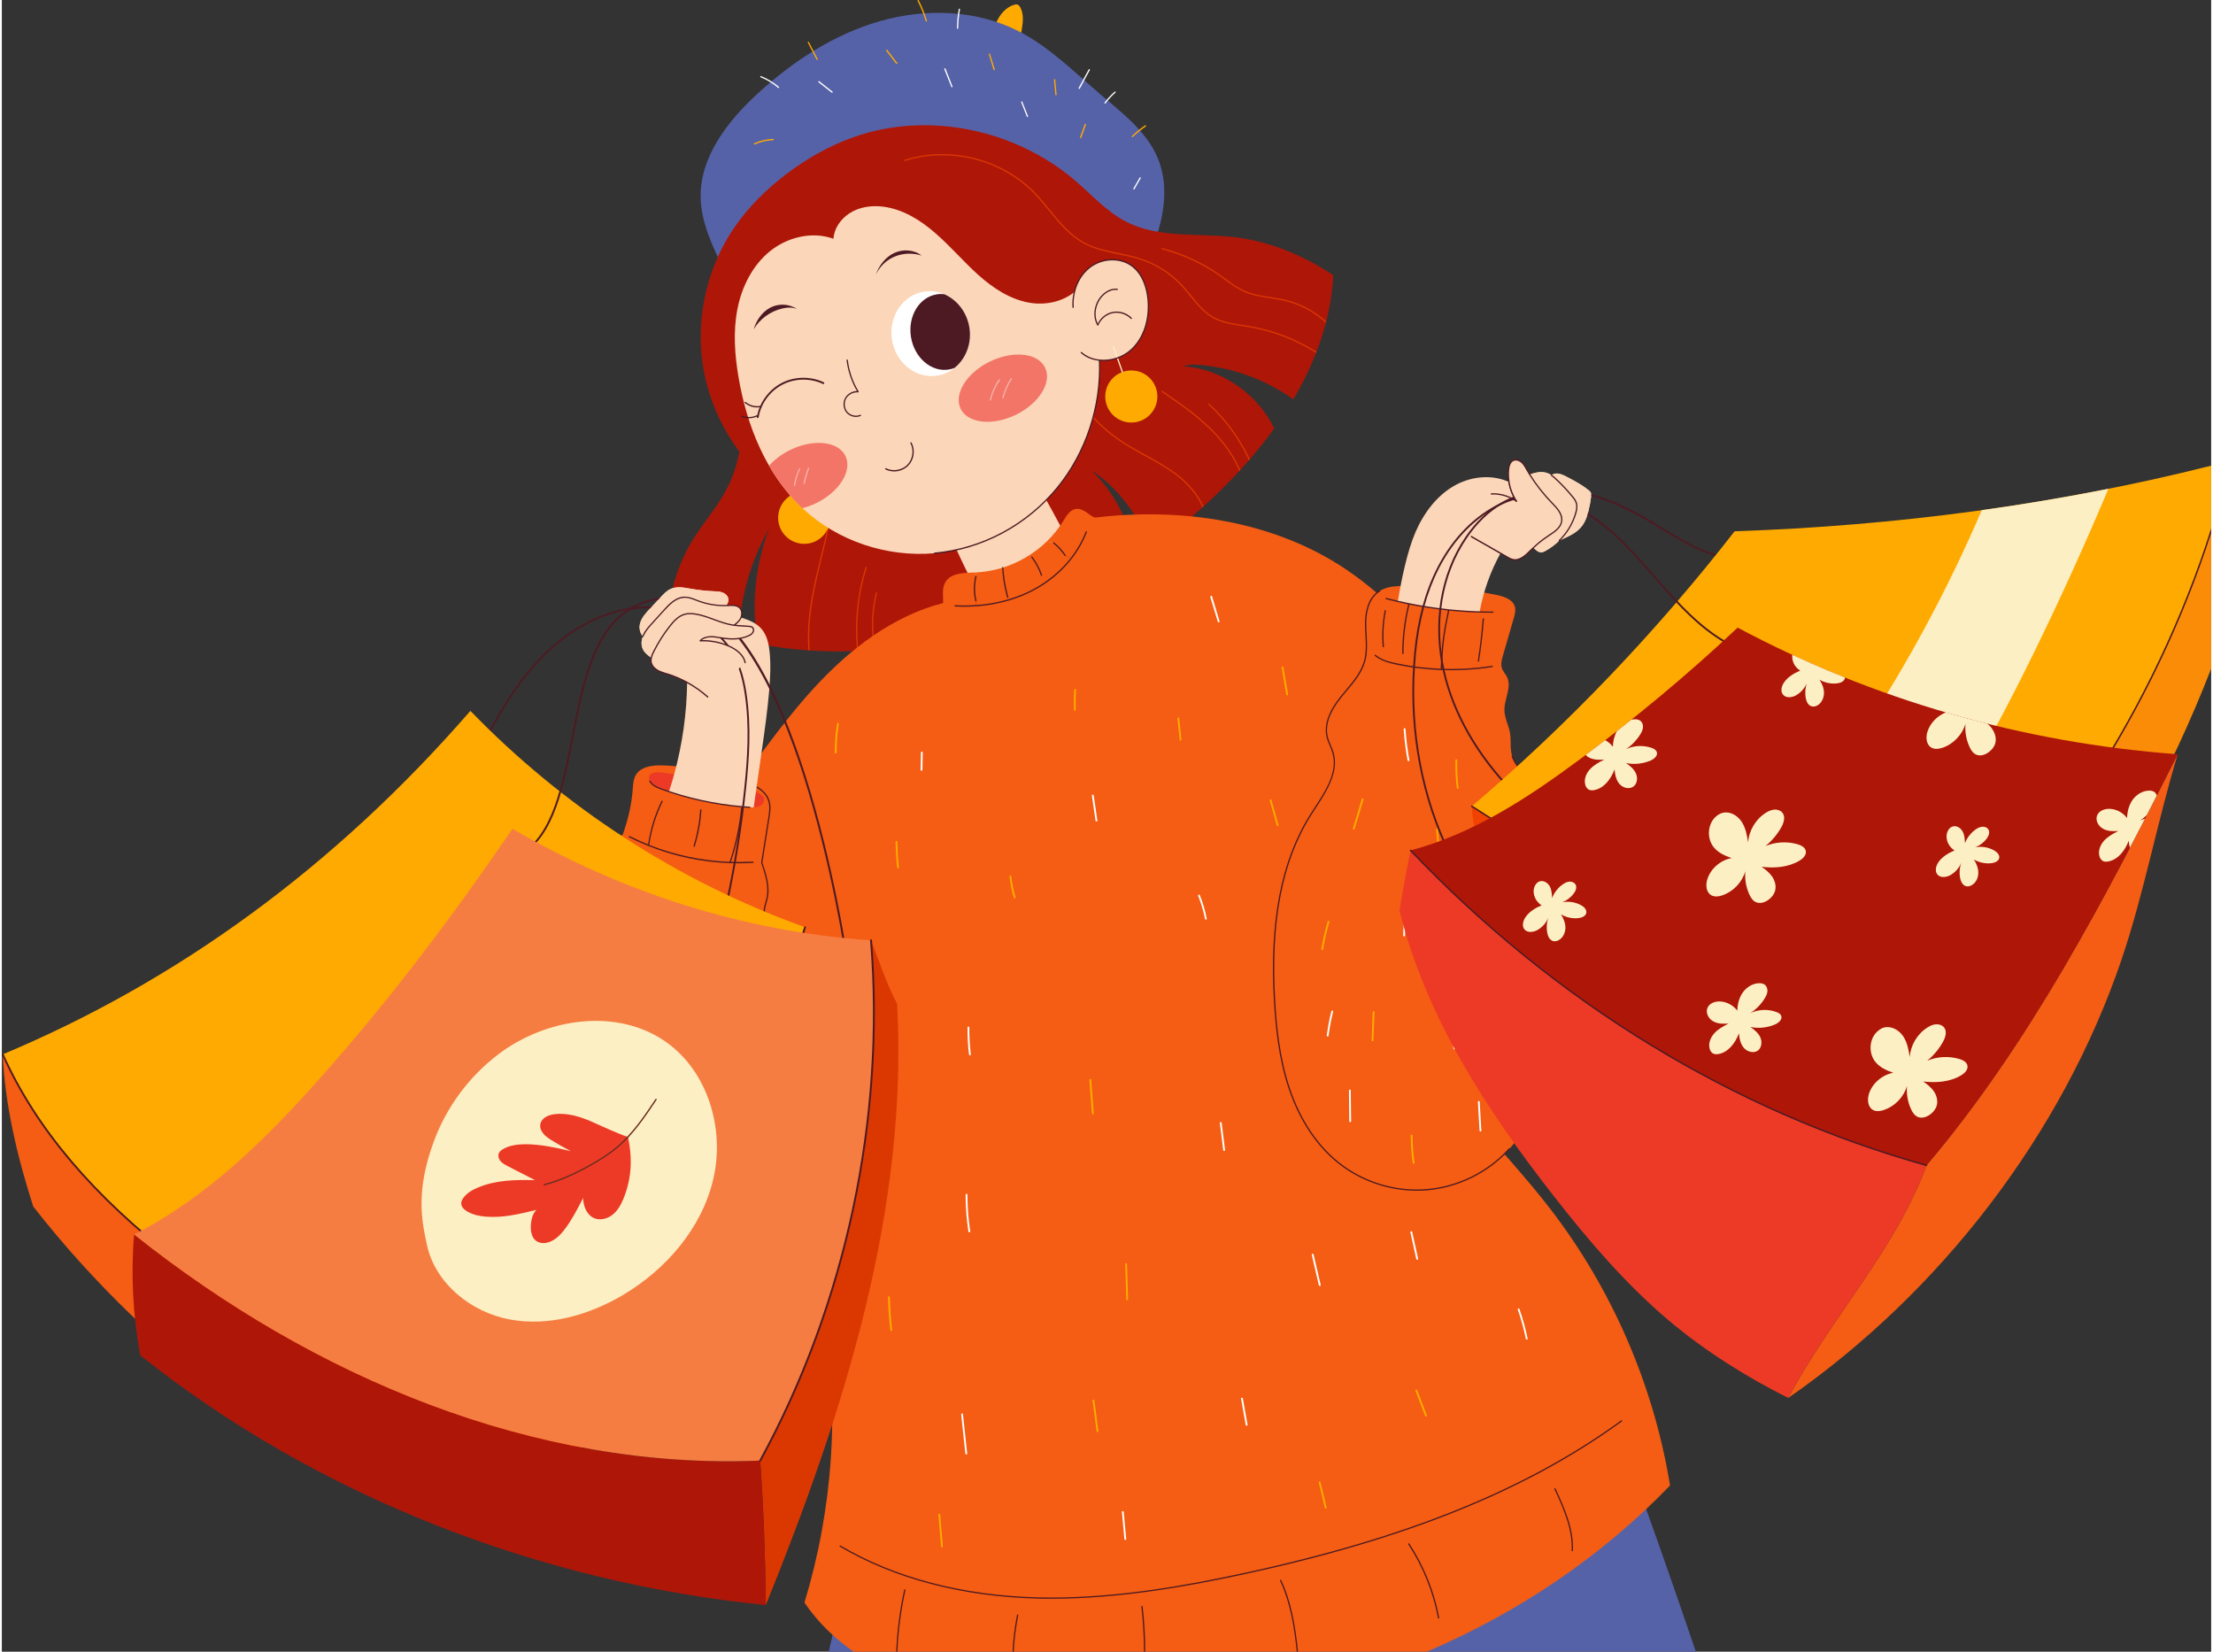 <?xml version="1.0" encoding="UTF-8"?>
<!DOCTYPE svg PUBLIC "-//W3C//DTD SVG 1.1//EN" "http://www.w3.org/Graphics/SVG/1.1/DTD/svg11.dtd">
<!-- Creator: CorelDRAW -->
<svg xmlns="http://www.w3.org/2000/svg" xml:space="preserve" width="268px" height="200px" version="1.1" style="shape-rendering:geometricPrecision; text-rendering:geometricPrecision; image-rendering:optimizeQuality; fill-rule:evenodd; clip-rule:evenodd"
viewBox="0 0 268 200.33"
 xmlns:xlink="http://www.w3.org/1999/xlink"
 xmlns:xodm="http://www.corel.com/coreldraw/odm/2003">
 <rect x="0" y="0" width="268" height="200.33" fill="#333333" stroke="none"/>
 <defs>
  <style type="text/css">
   <![CDATA[
    .fil7 {fill:#4D1A23;fill-rule:nonzero}
    .fil1 {fill:#5662A8;fill-rule:nonzero}
    .fil15 {fill:#692D1F;fill-rule:nonzero}
    .fil3 {fill:#AE1608;fill-rule:nonzero}
    .fil4 {fill:#DB3801;fill-rule:nonzero}
    .fil11 {fill:#ED3A26;fill-rule:nonzero}
    .fil9 {fill:#F24200;fill-rule:nonzero}
    .fil12 {fill:#F27567;fill-rule:nonzero}
    .fil6 {fill:#F45D13;fill-rule:nonzero}
    .fil14 {fill:#F67D42;fill-rule:nonzero}
    .fil13 {fill:#F8B0A8;fill-rule:nonzero}
    .fil8 {fill:#FB8C07;fill-rule:nonzero}
    .fil5 {fill:#FBD6B8;fill-rule:nonzero}
    .fil10 {fill:#FDEFC4;fill-rule:nonzero}
    .fil0 {fill:#FFAA00;fill-rule:nonzero}
    .fil2 {fill:white;fill-rule:nonzero}
   ]]>
  </style>
 </defs>
 <g id="Слой_x0020_1">
  <g id="_1258612840272">
   <g>
    <g>
     <path class="fil0" d="M120.07 4.13c0.26,-0.73 0.53,-1.47 0.95,-2.12 0.42,-0.65 1.03,-1.21 1.77,-1.43 0.13,-0.04 0.27,-0.07 0.4,-0.03 0.17,0.06 0.28,0.21 0.36,0.36 0.4,0.75 0.33,1.65 0.2,2.49 -0.12,0.79 -0.29,1.56 -0.51,2.32 -1.04,-0.47 -2.12,-0.86 -3.17,-1.59z"/>
     <path class="fil1" d="M138.33 32.82c2.12,-4.24 3.71,-9.28 1.88,-13.66 -1.36,-3.24 -4.32,-5.47 -6.99,-7.75 -3.18,-2.71 -6.17,-5.73 -9.89,-7.63 -5.13,-2.61 -11.29,-2.79 -16.82,-1.21 -5.54,1.58 -10.49,4.82 -14.74,8.7 -3.7,3.37 -7.12,7.75 -7,12.76 0.08,2.96 1.39,5.72 2.67,8.38 0.26,0.55 0.55,1.12 1.07,1.43 0.38,0.22 0.84,0.28 1.29,0.28 1.97,0.03 3.87,-0.71 5.75,-1.32 5.54,-1.79 11.38,-2.45 17.17,-3.08 4.09,-0.45 8.2,-0.89 12.31,-0.71 4.11,0.18 8.26,1 13.3,3.81z"/>
     <path class="fil0" d="M93.57 16.85l0 0c-0.79,0.02 -1.59,0.2 -2.31,0.53 -0.04,0.01 -0.06,0.06 -0.04,0.1 0.01,0.03 0.04,0.04 0.07,0.04 0.01,0 0.02,0 0.03,0 0.7,-0.32 1.48,-0.49 2.25,-0.51 0.04,0 0.07,-0.04 0.07,-0.08 0,-0.04 -0.03,-0.08 -0.07,-0.08zm4.33 -11.75l0 0c-0.01,-0.03 -0.06,-0.05 -0.1,-0.03 -0.04,0.02 -0.05,0.07 -0.03,0.1l1.06 2.06c0.01,0.03 0.04,0.05 0.07,0.05 0.01,0 0.02,-0.01 0.03,-0.01 0.04,-0.02 0.06,-0.07 0.04,-0.11l-1.07 -2.06zm9.49 0.95l0 0c-0.03,-0.03 -0.08,-0.04 -0.11,-0.01 -0.03,0.02 -0.04,0.07 -0.01,0.11l1.22 1.58c0.02,0.02 0.04,0.02 0.06,0.02 0.02,0 0.04,0 0.05,-0.01 0.04,-0.03 0.04,-0.07 0.02,-0.11l-1.23 -1.58zm3.72 -6.04l0 0c-0.04,0.02 -0.05,0.07 -0.03,0.1 0.41,0.78 0.75,1.61 0.99,2.46 0.01,0.03 0.04,0.05 0.08,0.05 0,0 0.01,0 0.02,0 0.04,-0.01 0.06,-0.05 0.05,-0.09 -0.25,-0.86 -0.58,-1.7 -1,-2.49 -0.02,-0.04 -0.07,-0.05 -0.11,-0.03zm8.67 6.49l0 0c-0.04,0.01 -0.07,0.06 -0.05,0.1l0.57 1.86c0.01,0.03 0.04,0.05 0.07,0.05 0.01,0 0.02,0 0.03,0 0.04,-0.02 0.06,-0.06 0.05,-0.1l-0.58 -1.86c-0.01,-0.04 -0.05,-0.06 -0.09,-0.05zm7.92 3.09l0 0c-0.04,0 -0.08,0.04 -0.07,0.08l0.17 1.83c0,0.04 0.03,0.07 0.07,0.07 0.01,0 0.01,0 0.01,0 0.04,-0.01 0.07,-0.04 0.07,-0.09l-0.17 -1.82c0,-0.04 -0.03,-0.08 -0.08,-0.07zm3.76 5.42l0 0c-0.04,-0.01 -0.08,0.01 -0.1,0.05l-0.57 1.58c-0.01,0.04 0.01,0.09 0.05,0.1 0.01,0.01 0.02,0.01 0.02,0.01 0.04,0 0.07,-0.02 0.08,-0.05l0.57 -1.59c0.01,-0.04 -0.01,-0.08 -0.05,-0.1zm7.33 0.21l0 0c-0.02,-0.03 -0.07,-0.04 -0.11,-0.02 -0.56,0.39 -1.1,0.83 -1.6,1.3 -0.03,0.03 -0.03,0.08 0,0.11 0.01,0.01 0.03,0.02 0.06,0.02 0.01,0 0.03,-0.01 0.05,-0.02 0.49,-0.46 1.03,-0.89 1.58,-1.28 0.04,-0.03 0.05,-0.07 0.02,-0.11z"/>
     <path class="fil2" d="M92.1 9.23c-0.04,-0.02 -0.08,0 -0.1,0.04 -0.02,0.04 0,0.08 0.04,0.1 0.78,0.31 1.49,0.75 2.13,1.29 0.01,0.01 0.03,0.01 0.05,0.01 0.02,0 0.04,0 0.06,-0.02 0.03,-0.03 0.02,-0.08 -0.01,-0.11 -0.65,-0.55 -1.38,-1 -2.17,-1.31zm7.06 0.62l0 0c-0.04,-0.03 -0.08,-0.02 -0.11,0.01 -0.03,0.03 -0.02,0.08 0.01,0.11l1.61 1.27c0.01,0.01 0.03,0.01 0.04,0.01 0.03,0 0.05,-0.01 0.06,-0.03 0.03,-0.03 0.03,-0.08 -0.01,-0.11l-1.6 -1.26zm17.01 -8.81l0 0c-0.04,-0.01 -0.08,0.02 -0.09,0.06 -0.14,0.77 -0.21,1.54 -0.22,2.32 0,0.04 0.03,0.08 0.07,0.08l0 0c0.05,0 0.08,-0.04 0.08,-0.08 0.01,-0.77 0.09,-1.54 0.22,-2.29 0.01,-0.04 -0.02,-0.08 -0.06,-0.09zm-1.8 7.24l0 0c-0.04,0.01 -0.06,0.06 -0.05,0.1l0.86 2.16c0.01,0.03 0.04,0.05 0.07,0.05 0.01,0 0.02,0 0.03,-0.01 0.04,-0.01 0.06,-0.06 0.04,-0.1l-0.85 -2.16c-0.02,-0.04 -0.06,-0.06 -0.1,-0.04zm9.33 4.02l0 0c-0.04,0.02 -0.06,0.06 -0.05,0.1l0.69 1.75c0.01,0.03 0.04,0.05 0.07,0.05 0.01,0 0.02,-0.01 0.03,-0.01 0.04,-0.01 0.06,-0.06 0.04,-0.1l-0.69 -1.74c-0.01,-0.05 -0.06,-0.06 -0.09,-0.05zm11.29 -1.18l0 0c-0.45,0.4 -0.87,0.85 -1.23,1.32 -0.03,0.04 -0.02,0.08 0.01,0.11 0.01,0.01 0.03,0.02 0.05,0.02 0.02,0 0.04,-0.01 0.06,-0.03 0.36,-0.47 0.77,-0.91 1.21,-1.31 0.03,-0.03 0.03,-0.07 0.01,-0.11 -0.03,-0.03 -0.08,-0.03 -0.11,0zm3.14 10.39l0 0c-0.04,-0.02 -0.09,-0.01 -0.11,0.03l-0.76 1.33c-0.03,0.04 -0.01,0.08 0.02,0.1 0.02,0.01 0.03,0.02 0.04,0.02 0.03,0 0.06,-0.02 0.07,-0.04l0.76 -1.33c0.03,-0.04 0.01,-0.09 -0.02,-0.11zm-6.29 -13.09l0 0 -1.22 2.25c-0.02,0.04 -0.01,0.09 0.03,0.11 0.01,0 0.02,0.01 0.04,0.01 0.02,0 0.05,-0.02 0.07,-0.04l1.22 -2.26c0.02,-0.04 0,-0.08 -0.03,-0.1 -0.04,-0.02 -0.09,-0.01 -0.11,0.03z"/>
    </g>
    <g>
     <path class="fil3" d="M143.31 44.42c0.66,-0.24 1.39,-0.22 2.1,-0.15 4.03,0.35 7.96,1.81 11.25,4.16 2.74,-4.63 4.58,-9.7 4.85,-15.05 -3.74,-2.47 -7.74,-4.1 -11.89,-4.6 -4.44,-0.54 -9.21,0.16 -13.2,-1.87 -2.35,-1.2 -4.15,-3.22 -6.14,-4.94 -7.26,-6.25 -17.86,-8.53 -26.89,-5.36 -3.01,1.05 -5.8,2.65 -8.33,4.58 -2.32,1.78 -4.44,3.86 -6.11,6.26 -3.33,4.78 -4.77,10.85 -3.95,16.62 0.56,3.87 2.13,7.58 4.47,10.71 -0.29,1.52 -0.76,2.99 -1.46,4.38 -1.15,2.26 -2.88,4.18 -4.21,6.34 -1.61,2.63 -2.62,5.63 -2.93,8.7 2.66,1.48 5.53,2.57 8.52,3.34 0.08,-4.68 1.35,-9.34 3.68,-13.4 -1.69,4.41 -2.16,9.27 -1.39,13.93 4.01,0.8 8.18,1.06 12.28,0.88 11.91,-0.5 23.56,-4.52 33.52,-11.1 -0.43,-4.06 -2.33,-7.96 -5.29,-10.77 3.41,2.14 5.6,5.66 7.44,9.29 3.39,-2.43 6.57,-5.16 9.46,-8.16 1.88,-1.94 3.66,-4.03 5.26,-6.25 -2.03,-4.19 -6.38,-7.23 -11.04,-7.54z"/>
     <path class="fil4" d="M106.12 71.82c-0.05,-0.01 -0.09,0.02 -0.1,0.06 -0.57,2.28 -0.62,4.66 -0.15,6.96 0.05,-0.01 0.1,-0.01 0.15,-0.01 -0.47,-2.28 -0.42,-4.65 0.15,-6.91 0.01,-0.04 -0.01,-0.09 -0.05,-0.1zm-1.25 -3.07l0 0c-0.04,-0.02 -0.09,0.01 -0.1,0.05 -1.03,3.28 -1.37,6.75 -1.02,10.16 0.05,0 0.11,0 0.16,0 -0.36,-3.4 -0.02,-6.85 1.01,-10.12 0.01,-0.04 -0.01,-0.08 -0.05,-0.09zm37.59 -11.3l0 0c-1.18,-0.88 -2.49,-1.61 -3.76,-2.31 -1.12,-0.62 -2.28,-1.25 -3.34,-2 -3.49,-2.46 -6.08,-6.25 -7.1,-10.4 -0.01,-0.05 -0.05,-0.07 -0.09,-0.06 -0.04,0.01 -0.07,0.05 -0.06,0.09 1.03,4.19 3.64,8.02 7.17,10.5 1.06,0.75 2.22,1.39 3.34,2.01 1.27,0.69 2.58,1.42 3.75,2.29 1.54,1.16 2.66,2.54 3.28,3.96 0.04,-0.03 0.08,-0.07 0.12,-0.1 -0.63,-1.44 -1.77,-2.82 -3.31,-3.98zm-41.56 2.21l0 0c-0.04,0 -0.08,0.03 -0.08,0.07 -0.22,2.63 -0.86,5.24 -1.48,7.77 -0.25,1.03 -0.51,2.1 -0.74,3.15 -0.52,2.37 -1.01,5.28 -0.75,8.23 0.05,0 0.1,0 0.16,0.01 -0.26,-2.94 0.23,-5.84 0.74,-8.2 0.23,-1.06 0.49,-2.13 0.74,-3.16 0.62,-2.53 1.26,-5.15 1.48,-7.78 0,-0.05 -0.03,-0.08 -0.07,-0.09zm54.74 -23.32l0 0c-0.58,-0.13 -1.17,-0.22 -1.75,-0.31 -1.03,-0.16 -2.1,-0.32 -3.06,-0.74 -0.86,-0.36 -1.62,-0.92 -2.37,-1.47 -0.22,-0.16 -0.43,-0.32 -0.65,-0.47 -2.15,-1.51 -4.52,-2.61 -7.05,-3.26 -0.04,-0.01 -0.09,0.01 -0.1,0.05 -0.01,0.04 0.02,0.09 0.06,0.1 2.52,0.65 4.87,1.74 7,3.23 0.22,0.16 0.43,0.32 0.65,0.48 0.75,0.55 1.53,1.11 2.4,1.49 0.98,0.42 2.06,0.58 3.1,0.74 0.57,0.09 1.16,0.18 1.74,0.31 1.85,0.43 3.59,1.37 5,2.66 0.01,-0.06 0.03,-0.11 0.04,-0.17 -1.42,-1.27 -3.15,-2.21 -5.01,-2.64zm-14.86 11.07l0 0c-0.03,-0.03 -0.08,-0.02 -0.1,0.02 -0.03,0.04 -0.02,0.08 0.02,0.11 2.13,1.44 4.04,2.78 5.74,4.42 1.7,1.64 2.93,3.38 3.67,5.17 0.04,-0.04 0.07,-0.08 0.11,-0.12 -0.75,-1.79 -1.98,-3.52 -3.67,-5.16 -1.71,-1.65 -3.62,-2.99 -5.77,-4.44zm9.72 -8l0 0c-1.21,-0.19 -2.46,-0.38 -3.53,-0.98 -1.09,-0.61 -1.9,-1.62 -2.69,-2.59 -0.34,-0.41 -0.68,-0.84 -1.05,-1.24 -1.38,-1.49 -3.14,-2.62 -5.08,-3.25 -0.87,-0.29 -1.8,-0.48 -2.69,-0.67 -1.41,-0.28 -2.87,-0.58 -4.14,-1.27 -1.7,-0.92 -2.96,-2.46 -4.18,-3.95 -0.59,-0.73 -1.21,-1.48 -1.87,-2.16 -4,-4.08 -10.33,-5.65 -15.77,-3.92 -0.04,0.02 -0.06,0.06 -0.05,0.1 0.01,0.04 0.06,0.06 0.1,0.05 5.38,-1.72 11.65,-0.16 15.61,3.88 0.65,0.67 1.27,1.42 1.86,2.15 1.23,1.5 2.5,3.05 4.22,3.98 1.3,0.7 2.77,1.01 4.19,1.3 0.89,0.18 1.81,0.37 2.68,0.65 1.91,0.63 3.64,1.74 5.01,3.22 0.36,0.39 0.71,0.81 1.04,1.23 0.8,0.98 1.62,1.99 2.74,2.63 1.09,0.61 2.36,0.8 3.58,0.99 0.28,0.04 0.55,0.08 0.82,0.13 2.89,0.49 5.65,1.56 8.12,3.11 0.02,-0.04 0.04,-0.09 0.05,-0.14 -2.47,-1.56 -5.24,-2.63 -8.14,-3.12 -0.27,-0.05 -0.55,-0.09 -0.83,-0.13zm-4.03 9.54l0 0c-0.03,-0.02 -0.08,-0.02 -0.11,0.01 -0.03,0.03 -0.02,0.08 0.01,0.11 2.05,1.9 3.72,4.21 4.91,6.75 0.03,-0.04 0.07,-0.09 0.11,-0.13 -1.2,-2.53 -2.87,-4.83 -4.92,-6.74z"/>
    </g>
   </g>
   <path class="fil5" d="M115.19 65.37c0.9,1.93 1.81,3.86 2.77,5.74 4.46,0.35 9.01,-2.15 11.16,-5.96 -1.1,-2.12 -2.24,-4.21 -3.43,-6.27l-10.5 6.49z"/>
   <path class="fil1" d="M194.17 168.65c0,0 4.99,12.99 11.32,31.68l-105.18 0 4.85 -21.18 89.01 -10.5z"/>
   <g>
    <g>
     <path class="fil6" d="M121.93 72.12c0.03,0.11 0.06,0.21 0.09,0.31l0.09 0.34c-1.27,0.37 -2.59,0.6 -3.92,0.69l-0.04 -0.6c-0.23,-0.97 -0.22,-2 0.01,-2.97l-0.02 -0.46c1.11,-0.05 2.22,-0.25 3.28,-0.58 0.06,1.1 0.23,2.2 0.51,3.27z"/>
     <path class="fil6" d="M121.42 68.85c1.99,-0.63 3.83,-1.72 5.33,-3.17l0.84 0.17c0.54,0.43 1.01,0.94 1.39,1.52l0.78 0.31c-1.25,1.6 -2.86,2.93 -4.66,3.88 -0.96,0.51 -1.96,0.91 -2.99,1.21l-0.09 -0.34c-0.03,-0.1 -0.06,-0.2 -0.09,-0.31 -0.28,-1.07 -0.45,-2.17 -0.51,-3.27z"/>
     <path class="fil6" d="M178.21 135.31c3.2,3.77 6.6,7.39 9.62,11.31 7.51,9.76 12.55,21.4 14.53,33.55 -8.26,8.58 -18.39,15.41 -29.5,20.16l-69.53 0c-2.32,-1.62 -4.36,-3.58 -5.97,-5.96 3.43,-11.25 4.35,-23.63 2.28,-35.48 -1.61,-9.21 -5,-18.13 -5.36,-27.47 -2.49,4.14 -5.49,7.71 -8.92,10.81 -2.25,2.03 -4.79,3.91 -7.75,4.5 -3.96,0.78 -8.21,-0.99 -10.75,-4.11 -2.54,-3.13 -3.43,-7.44 -2.72,-11.41 0.56,-3.11 2,-5.98 3.64,-8.67 5.34,-8.78 12.79,-16.04 19.1,-24.14 3.89,-4.99 7.38,-10.32 11.66,-14.98 4.28,-4.66 9.51,-8.71 15.64,-10.28 0.04,-0.75 -0.19,-1.72 0.26,-2.51 0.66,-1.16 2.29,-1.15 3.63,-1.2 0.02,0 0.05,0 0.07,0l0.02 0.46c-0.23,0.97 -0.24,2 -0.01,2.97l0.04 0.6c1.33,-0.09 2.65,-0.32 3.92,-0.69 1.03,-0.3 2.03,-0.7 2.99,-1.21 1.8,-0.95 3.41,-2.28 4.66,-3.88l-0.78 -0.31c-0.38,-0.58 -0.85,-1.09 -1.39,-1.52l-0.84 -0.17c0.77,-0.75 1.45,-1.59 2.01,-2.5 0.38,-0.62 0.8,-1.33 1.51,-1.45 0.92,-0.15 1.62,0.79 2.32,1.05 10.48,-1.26 21.6,0.36 30.38,6.22 2.75,1.84 5.24,4.06 7.53,6.46 11.99,12.61 18.27,31.1 14.13,48 -1.09,4.43 -3.05,8.91 -6.42,11.85z"/>
    </g>
    <path class="fil7" d="M121.9 72.3c0.02,0.05 0.03,0.1 0.04,0.15 0.01,0.04 0.04,0.06 0.08,0.06 0,0 0.01,0 0.02,0 0.04,-0.01 0.06,-0.05 0.05,-0.1 -0.01,-0.05 -0.03,-0.1 -0.04,-0.15 -0.01,-0.06 -0.03,-0.11 -0.04,-0.16 -0.28,-1.08 -0.46,-2.18 -0.52,-3.26 0,-0.04 -0.04,-0.07 -0.08,-0.07 -0.04,0 -0.07,0.04 -0.07,0.08 0.06,1.09 0.23,2.2 0.52,3.29 0.01,0.05 0.03,0.1 0.04,0.16zm35.33 128.03l-0.15 0c-0.3,-2.95 -0.77,-5.91 -2.03,-8.62 -0.02,-0.04 0,-0.08 0.04,-0.1 0.04,-0.02 0.08,0 0.1,0.04 1.28,2.73 1.74,5.71 2.04,8.68zm-18.53 0l-0.15 0c-0.01,-1.83 -0.12,-3.66 -0.32,-5.47 -0.01,-0.05 0.02,-0.09 0.07,-0.09 0.04,-0.01 0.08,0.03 0.08,0.07 0.21,1.82 0.32,3.66 0.32,5.49zm-15.95 0l-0.15 0c0.07,-1.5 0.26,-2.99 0.55,-4.46 0,-0.04 0.04,-0.06 0.09,-0.06 0.04,0.01 0.07,0.05 0.06,0.09 -0.29,1.46 -0.48,2.94 -0.55,4.43zm-14.11 0l-0.15 0c0.1,-2.51 0.43,-5.03 0.97,-7.51 0.01,-0.04 0.05,-0.06 0.09,-0.06 0.05,0.01 0.07,0.05 0.06,0.1 -0.54,2.46 -0.87,4.98 -0.97,7.47zm17.41 -130.53c0.01,0.03 0.04,0.05 0.07,0.05 0.01,0 0.02,0 0.03,0 0.04,-0.02 0.06,-0.06 0.04,-0.1 -0.27,-0.81 -0.68,-1.56 -1.19,-2.23 -0.03,-0.03 -0.07,-0.04 -0.11,-0.02 -0.03,0.03 -0.04,0.08 -0.01,0.11 0.5,0.66 0.9,1.4 1.17,2.19zm-7.9 3.14c0.01,0 0.01,0 0.02,0 0.04,-0.01 0.07,-0.06 0.06,-0.1 -0.23,-0.96 -0.22,-1.97 0.01,-2.93 0.01,-0.04 -0.02,-0.08 -0.06,-0.09 -0.04,-0.01 -0.08,0.01 -0.09,0.05 -0.24,0.98 -0.25,2.02 -0.01,3.01 0,0.03 0.04,0.06 0.07,0.06zm-2.52 0.62c0.38,0.02 0.77,0.03 1.15,0.03 0.48,0 0.95,-0.02 1.42,-0.05 1.35,-0.09 2.67,-0.33 3.93,-0.7 1.05,-0.3 2.06,-0.71 3,-1.21 1.84,-0.96 3.46,-2.31 4.69,-3.91 0.76,-0.98 1.37,-2.06 1.8,-3.18 0.02,-0.04 0,-0.09 -0.04,-0.1 -0.04,-0.02 -0.08,0 -0.1,0.04 -0.43,1.11 -1.03,2.17 -1.78,3.15 -1.22,1.57 -2.83,2.91 -4.64,3.87 -0.94,0.49 -1.94,0.89 -2.97,1.19 -1.25,0.37 -2.57,0.61 -3.91,0.69 -0.83,0.06 -1.69,0.07 -2.54,0.02 -0.05,0 -0.08,0.03 -0.09,0.07 0,0.05 0.03,0.08 0.08,0.09zm13.29 -6.15c0.01,0.02 0.04,0.03 0.06,0.03 0.01,0 0.03,0 0.04,-0.01 0.04,-0.02 0.05,-0.07 0.02,-0.11 -0.38,-0.58 -0.85,-1.09 -1.4,-1.53 -0.03,-0.03 -0.08,-0.02 -0.11,0.01 -0.02,0.03 -0.02,0.08 0.02,0.11 0.53,0.43 0.99,0.93 1.37,1.5zm49.23 67.95c0.02,0.02 0.04,0.03 0.06,0.03 0.02,0 0.04,-0.01 0.05,-0.02 0.04,-0.03 0.04,-0.08 0.01,-0.11 -1.72,-2.03 -3.07,-3.75 -4.25,-5.4 -6.42,-8.98 -10.23,-19.54 -11.03,-30.56 0,-0.04 -0.04,-0.07 -0.08,-0.07 -0.04,0.01 -0.08,0.04 -0.07,0.09 0.8,11.04 4.62,21.63 11.06,30.63 1.18,1.66 2.53,3.38 4.25,5.41zm-7.52 51.83c-0.04,0.03 -0.05,0.07 -0.03,0.11 1.77,2.69 3.02,5.78 3.61,8.95 0,0.04 0.04,0.06 0.07,0.06 0.01,0 0.01,0 0.02,0 0.04,-0.01 0.07,-0.05 0.06,-0.09 -0.59,-3.19 -1.85,-6.3 -3.63,-9.01 -0.02,-0.03 -0.07,-0.04 -0.1,-0.02zm25.91 -14.91c-0.02,-0.03 -0.07,-0.04 -0.1,-0.01 -11.55,8.4 -26.16,14.3 -45.98,18.56 -6.41,1.38 -14.73,2.93 -23.18,2.93 -0.54,0 -1.08,-0.01 -1.63,-0.02 -9.09,-0.23 -17.37,-2.4 -23.92,-6.29 -0.04,-0.02 -0.09,-0.01 -0.11,0.03 -0.02,0.03 -0.01,0.08 0.03,0.1 6.58,3.9 14.88,6.08 24,6.31 0.55,0.02 1.09,0.02 1.63,0.02 8.46,0 16.8,-1.55 23.22,-2.93 19.83,-4.27 34.46,-10.17 46.03,-18.59 0.03,-0.02 0.04,-0.07 0.01,-0.11zm-8.17 8.22c-0.04,0.02 -0.06,0.07 -0.04,0.1 1.04,2.26 2.21,4.82 2.1,7.47 -0.01,0.05 0.03,0.08 0.07,0.08l0 0c0.04,0 0.08,-0.03 0.08,-0.07 0.12,-2.7 -1.07,-5.27 -2.11,-7.54 -0.02,-0.04 -0.07,-0.06 -0.1,-0.04z"/>
    <g>
     <path class="fil2" d="M111.6 91.16l0 0c-0.06,0 -0.11,0.05 -0.11,0.11l-0.04 2.1c0,0.06 0.05,0.11 0.11,0.12l0 0c0.06,0 0.11,-0.05 0.11,-0.11l0.04 -2.11c0,-0.06 -0.05,-0.11 -0.11,-0.11zm20.72 5.22l0 0c-0.06,0.01 -0.1,0.06 -0.09,0.12l0.44 3.04c0.01,0.06 0.06,0.1 0.11,0.1 0.01,0 0.01,0 0.02,0 0.06,-0.01 0.1,-0.07 0.09,-0.13l-0.44 -3.04c-0.01,-0.06 -0.07,-0.1 -0.13,-0.09zm12.86 12.13l0 0c-0.06,0.02 -0.08,0.09 -0.06,0.14 0.36,0.91 0.64,1.85 0.83,2.8 0.01,0.05 0.05,0.09 0.11,0.09 0,0 0.01,0 0.02,0 0.06,-0.02 0.1,-0.07 0.08,-0.13 -0.19,-0.97 -0.47,-1.92 -0.84,-2.84 -0.02,-0.05 -0.08,-0.08 -0.14,-0.06zm1.49 -36.24l0 0c-0.06,0.02 -0.09,0.08 -0.08,0.14l0.91 3c0.01,0.05 0.06,0.08 0.1,0.08 0.01,0 0.02,0 0.03,0 0.06,-0.02 0.1,-0.08 0.08,-0.14l-0.9 -3.01c-0.02,-0.06 -0.08,-0.09 -0.14,-0.07zm-47.42 48.06l0 0c0,-0.06 -0.05,-0.11 -0.11,-0.11l-0.01 0c-0.05,0 -0.1,0.04 -0.11,0.1 -0.02,1.31 0.06,2.63 0.25,3.92 0.01,0.06 0.06,0.1 0.11,0.1 0.01,0 0.01,0 0.02,0 0.06,-0.01 0.1,-0.07 0.09,-0.13 -0.19,-1.28 -0.27,-2.59 -0.24,-3.88zm18 4.18l0 0c0,0 0,0 0,0 -0.06,0 -0.11,0.05 -0.11,0.11 -0.01,1.09 0.05,2.2 0.18,3.28 0.01,0.06 0.06,0.1 0.11,0.1 0.01,0 0.01,0 0.02,0 0.06,-0.01 0.1,-0.06 0.09,-0.12 -0.13,-1.08 -0.19,-2.18 -0.18,-3.26 0,-0.06 -0.05,-0.11 -0.11,-0.11zm-0.23 20.29l0 0c-0.06,0 -0.11,0.05 -0.11,0.11 0,1.49 0.11,2.99 0.34,4.46 0.01,0.06 0.06,0.1 0.11,0.1 0.01,0 0.01,0 0.02,-0.01 0.06,0 0.1,-0.06 0.09,-0.12 -0.23,-1.46 -0.34,-2.95 -0.34,-4.43 0,-0.06 -0.05,-0.11 -0.11,-0.11zm-0.55 26.63l0 0c-0.06,0.01 -0.1,0.06 -0.1,0.12l0.51 4.76c0.01,0.06 0.06,0.1 0.11,0.1 0.01,0 0.01,0 0.01,0 0.06,-0.01 0.11,-0.06 0.1,-0.12l-0.51 -4.76c0,-0.06 -0.06,-0.11 -0.12,-0.1zm31.37 -35.34l0 0c-0.06,0.01 -0.1,0.07 -0.09,0.13l0.41 3.28c0,0.06 0.05,0.1 0.11,0.1 0,0 0.01,0 0.01,0 0.06,-0.01 0.1,-0.07 0.1,-0.13l-0.41 -3.28c-0.01,-0.06 -0.06,-0.11 -0.13,-0.1zm2.57 33.43l0 0c-0.06,0.01 -0.1,0.07 -0.09,0.13l0.57 3.18c0.01,0.06 0.06,0.09 0.11,0.09 0.01,0 0.01,0 0.02,0 0.06,-0.01 0.1,-0.07 0.09,-0.13l-0.57 -3.18c-0.01,-0.06 -0.07,-0.1 -0.13,-0.09zm8.58 -17.45l0 0c-0.06,0.01 -0.1,0.07 -0.09,0.13l0.86 3.69c0.01,0.05 0.06,0.09 0.11,0.09 0.01,0 0.02,0 0.02,0 0.06,-0.02 0.1,-0.08 0.09,-0.14l-0.86 -3.69c-0.01,-0.06 -0.07,-0.1 -0.13,-0.08zm11.96 -2.74l0 0c-0.06,0.01 -0.1,0.07 -0.09,0.13l0.72 3.25c0.01,0.05 0.06,0.09 0.11,0.09 0.01,0 0.02,0 0.02,0 0.06,-0.02 0.1,-0.08 0.09,-0.14l-0.72 -3.25c-0.02,-0.06 -0.08,-0.1 -0.13,-0.08zm13.14 9.43l0 0c-0.02,-0.05 -0.08,-0.08 -0.14,-0.06 -0.05,0.02 -0.08,0.08 -0.06,0.14 0.4,1.15 0.73,2.35 0.98,3.55 0.01,0.05 0.05,0.09 0.11,0.09 0,0 0.01,0 0.02,-0.01 0.06,-0.01 0.1,-0.07 0.08,-0.13 -0.25,-1.21 -0.58,-2.41 -0.99,-3.58zm-48.12 24.51l0 0c-0.06,0 -0.11,0.06 -0.1,0.12l0.3 3.28c0.01,0.06 0.06,0.1 0.11,0.1 0.01,0 0.01,0 0.02,0 0.06,0 0.1,-0.06 0.09,-0.12l-0.3 -3.28c-0.01,-0.07 -0.06,-0.11 -0.12,-0.1z"/>
     <path class="fil0" d="M101.44 87.66c-0.06,-0.01 -0.11,0.03 -0.12,0.09 -0.19,1.16 -0.29,2.35 -0.28,3.53 0.01,0.06 0.06,0.11 0.12,0.11 0,0 0,0 0,0 0.06,0 0.11,-0.05 0.11,-0.11 -0.01,-1.17 0.08,-2.34 0.26,-3.5 0.01,-0.06 -0.03,-0.11 -0.09,-0.12zm7.09 14.33l0 0 0 0c-0.06,0 -0.11,0.05 -0.11,0.11 0.01,1.04 0.07,2.09 0.18,3.12 0.01,0.05 0.06,0.1 0.11,0.1 0.01,0 0.01,0 0.02,-0.01 0.06,0 0.1,-0.06 0.09,-0.12 -0.11,-1.02 -0.17,-2.06 -0.18,-3.09 0,-0.06 -0.05,-0.11 -0.11,-0.11zm13.8 4.19l0 0c-0.06,0.01 -0.11,0.06 -0.1,0.12 0.09,0.87 0.27,1.74 0.53,2.58 0.02,0.04 0.06,0.07 0.11,0.07 0.01,0 0.02,0 0.03,0 0.06,-0.02 0.09,-0.08 0.07,-0.14 -0.25,-0.82 -0.43,-1.67 -0.52,-2.53 -0.01,-0.06 -0.06,-0.1 -0.12,-0.1zm7.88 -22.63l0 0c-0.06,0 -0.11,0.04 -0.12,0.11 -0.06,0.8 -0.07,1.62 -0.04,2.43 0,0.06 0.05,0.11 0.11,0.11l0 0c0.07,0 0.11,-0.05 0.11,-0.12 -0.03,-0.8 -0.02,-1.61 0.04,-2.41 0.01,-0.06 -0.04,-0.11 -0.1,-0.12zm12.5 3.47l0 0c-0.06,0.01 -0.1,0.06 -0.1,0.12l0.26 2.6c0,0.06 0.05,0.1 0.11,0.1 0,0 0,0 0.01,0 0.06,0 0.1,-0.06 0.1,-0.12l-0.26 -2.6c0,-0.06 -0.05,-0.1 -0.12,-0.1zm12.62 -6.19l0 0c-0.06,0.01 -0.1,0.07 -0.09,0.13l0.57 3.29c0.01,0.05 0.06,0.09 0.11,0.09 0.01,0 0.01,0 0.02,0 0.06,-0.02 0.1,-0.07 0.09,-0.13l-0.57 -3.29c-0.01,-0.06 -0.07,-0.1 -0.13,-0.09zm-1.45 16.13l0 0c-0.06,0.02 -0.1,0.08 -0.08,0.13l0.85 3.01c0.01,0.05 0.06,0.08 0.11,0.08 0.01,0 0.02,0 0.03,-0.01 0.06,-0.01 0.09,-0.07 0.07,-0.13l-0.85 -3.01c-0.01,-0.05 -0.07,-0.09 -0.13,-0.07zm-45.87 34.27l0 0c0,-0.06 -0.05,-0.11 -0.11,-0.11 -0.06,0 -0.11,0.04 -0.11,0.1 -0.03,1.39 0.05,2.78 0.25,4.15 0.01,0.05 0.06,0.09 0.11,0.09 0.01,0 0.01,0 0.02,0 0.06,-0.01 0.1,-0.06 0.09,-0.12 -0.2,-1.36 -0.28,-2.74 -0.25,-4.11zm24.35 3.92l0 0c0.06,0 0.1,-0.05 0.1,-0.11l-0.32 -4.08c-0.01,-0.06 -0.06,-0.1 -0.12,-0.1 -0.06,0.01 -0.11,0.06 -0.1,0.12l0.32 4.07c0,0.06 0.05,0.11 0.11,0.11 0,0 0.01,0 0.01,-0.01zm4.02 18.05l0 0 0 0c-0.06,0 -0.11,0.05 -0.11,0.11l0.13 4.3c0,0.06 0.05,0.1 0.11,0.1l0 0c0.06,0 0.11,-0.05 0.11,-0.11l-0.13 -4.29c0,-0.07 -0.05,-0.11 -0.11,-0.11zm-3.98 16.56l0 0c-0.06,0.01 -0.1,0.06 -0.09,0.12l0.49 3.72c0.01,0.06 0.05,0.1 0.11,0.1 0,0 0.01,0 0.01,0 0.06,-0.01 0.1,-0.06 0.1,-0.12l-0.49 -3.73c-0.01,-0.06 -0.07,-0.1 -0.13,-0.09zm39.29 -1.15l0 0c-0.02,-0.06 -0.09,-0.09 -0.14,-0.06 -0.06,0.02 -0.09,0.08 -0.07,0.14l1.17 3.05c0.02,0.04 0.06,0.07 0.1,0.07 0.02,0 0.03,0 0.04,-0.01 0.06,-0.02 0.09,-0.08 0.07,-0.14l-1.17 -3.05zm-57.98 14.99l0 0c-0.06,0 -0.11,0.06 -0.1,0.12l0.32 3.85c0,0.06 0.05,0.1 0.11,0.1 0,0 0.01,0 0.01,0 0.06,0 0.1,-0.06 0.1,-0.12l-0.32 -3.85c-0.01,-0.06 -0.06,-0.11 -0.12,-0.1zm-6.1 -26.39l0 0 0 0c-0.06,0 -0.11,0.05 -0.11,0.11 0.03,1.34 0.12,2.69 0.28,4.02 0,0.06 0.05,0.1 0.11,0.1 0,0 0.01,0 0.01,0 0.06,-0.01 0.1,-0.06 0.1,-0.12 -0.16,-1.32 -0.25,-2.67 -0.28,-4 0,-0.06 -0.05,-0.11 -0.11,-0.11zm52.22 22.48l0 0c-0.06,0.01 -0.1,0.07 -0.08,0.13l0.74 3.08c0.01,0.05 0.06,0.08 0.11,0.08 0,0 0.01,0 0.02,0 0.06,-0.01 0.1,-0.07 0.08,-0.13l-0.74 -3.08c-0.01,-0.06 -0.07,-0.1 -0.13,-0.08z"/>
    </g>
   </g>
   <g>
    <path class="fil6" d="M187.7 119.07c-0.5,-5.59 -2.2,-11.12 -3.33,-16.75 -0.25,-1.25 -0.47,-2.54 -0.26,-3.8 0.24,-1.35 0.96,-2.69 0.6,-4.01 -0.28,-1.02 -1.17,-1.79 -1.5,-2.8 -0.29,-0.89 -0.11,-1.86 -0.26,-2.79 -0.16,-0.95 -0.66,-1.82 -0.68,-2.77 -0.03,-1.37 0.91,-2.8 0.32,-4.03 -0.19,-0.39 -0.52,-0.71 -0.64,-1.12 -0.03,-0.07 -0.04,-0.14 -0.05,-0.21 -0.05,-0.4 0.06,-0.82 0.17,-1.21 0.44,-1.53 0.88,-3.05 1.32,-4.57 0.14,-0.46 0.27,-0.94 0.15,-1.41 -0.25,-0.91 -1.33,-1.26 -2.26,-1.45 -3.12,-0.64 -6.31,-0.97 -9.5,-1.01 -1.32,-0.01 -3.2,-0.33 -4.65,0.54 -1.29,0.77 -1.7,2.46 -1.7,3.97 0,1.27 0.21,2.57 0.03,3.83 -0.03,0.22 -0.07,0.44 -0.14,0.66 -0.46,1.7 -1.77,3.02 -2.88,4.39 -1.11,1.38 -2.08,3.1 -1.68,4.82 0.16,0.67 0.52,1.28 0.71,1.94 0.76,2.64 -1.21,5.19 -2.69,7.51 -4.19,6.61 -4.86,14.86 -4.39,22.67 0.21,3.6 0.65,7.21 1.81,10.62 1.15,3.41 3.08,6.63 5.88,8.89 2.98,2.41 6.91,3.62 10.73,3.32 3.82,-0.31 7.5,-2.12 10.07,-4.97 2.39,-2.66 3.77,-6.09 4.42,-9.6 0.65,-3.51 0.6,-7.1 0.4,-10.66z"/>
    <g>
     <path class="fil5" d="M192.76 59.79c-0.05,-0.15 -0.17,-0.25 -0.29,-0.34 -0.81,-0.66 -1.73,-1.14 -2.64,-1.62 -0.36,-0.18 -0.74,-0.38 -1.14,-0.4 -0.25,-0.01 -0.52,0.06 -0.72,0.21 -0.14,-0.1 -0.28,-0.18 -0.44,-0.24 -0.7,-0.28 -1.47,-0.11 -2.19,0.15 -0.13,-0.21 -0.26,-0.42 -0.38,-0.64 -0.18,-0.31 -0.35,-0.63 -0.62,-0.86 -0.27,-0.23 -0.66,-0.36 -0.99,-0.21 -0.4,0.18 -0.54,0.68 -0.58,1.12 -0.05,0.5 -0.03,1 0.05,1.5 -1.98,-0.92 -4.44,-0.71 -6.39,0.32 -2.29,1.21 -3.93,3.4 -4.95,5.76 -1.02,2.37 -1.72,5.85 -2.14,8.4 3.26,0.75 6.58,1.19 9.92,1.28 0.45,-2.49 1.31,-4.91 2.54,-7.13 0.27,0.16 0.55,0.32 0.82,0.48 0.21,0.12 0.43,0.24 0.67,0.29 0.86,0.19 1.61,-0.56 2.23,-1.18 0.08,-0.09 0.17,-0.17 0.26,-0.24 0.31,0.26 0.6,0.58 0.99,0.55 0.16,-0.01 0.3,-0.08 0.45,-0.16 0.62,-0.34 1.2,-0.76 1.7,-1.27 1.08,-0.48 2.17,-0.92 2.83,-1.86 0.35,-0.49 0.54,-1.06 0.69,-1.64 0.15,-0.59 0.27,-1.2 0.34,-1.82 0.02,-0.15 0.04,-0.31 -0.02,-0.45z"/>
     <path class="fil7" d="M183.57 67.97c-0.1,0 -0.2,-0.01 -0.29,-0.03 -0.26,-0.06 -0.49,-0.19 -0.7,-0.31 -0.27,-0.15 -0.54,-0.31 -0.82,-0.47 -1.17,-0.67 -2.34,-1.34 -3.52,-2.01 -0.04,-0.02 -0.05,-0.07 -0.03,-0.1 0.02,-0.04 0.07,-0.05 0.11,-0.03 1.17,0.67 2.35,1.34 3.52,2.01 0.27,0.15 0.55,0.31 0.82,0.47 0.19,0.11 0.41,0.24 0.65,0.29 0.81,0.18 1.52,-0.53 2.15,-1.16l0.01 -0.01c0.09,-0.08 0.17,-0.17 0.26,-0.24 0.54,-0.53 1.15,-1.01 1.79,-1.43l0.1 -0.07c0.66,-0.43 1.41,-0.92 1.52,-1.68 0.11,-0.84 -0.59,-1.57 -1.16,-2.15 -1.02,-1.05 -1.93,-2.21 -2.71,-3.46 -0.14,-0.22 -0.27,-0.45 -0.38,-0.64l-0.04 -0.07c-0.15,-0.28 -0.32,-0.56 -0.56,-0.77 -0.21,-0.18 -0.58,-0.34 -0.91,-0.2 -0.3,0.14 -0.48,0.49 -0.54,1.06 -0.04,0.49 -0.02,0.99 0.06,1.48 0.13,0.83 0.45,1.63 0.91,2.32 0.03,0.03 0.02,0.07 0,0.09 -0.03,0.03 -0.07,0.03 -0.1,0.01 -0.89,-0.62 -1.97,-0.94 -3.04,-0.89 -0.05,0 -0.08,-0.03 -0.08,-0.07 0,-0.04 0.03,-0.08 0.07,-0.08 0.99,-0.05 1.98,0.2 2.83,0.72 -0.37,-0.63 -0.63,-1.35 -0.74,-2.08 -0.08,-0.49 -0.11,-1.01 -0.06,-1.52 0.06,-0.62 0.28,-1.02 0.63,-1.18 0.32,-0.15 0.74,-0.06 1.07,0.22 0.26,0.23 0.43,0.53 0.6,0.82l0.04 0.07c0.11,0.18 0.24,0.41 0.37,0.63 0.77,1.24 1.68,2.39 2.69,3.43 0.59,0.61 1.33,1.37 1.2,2.28 -0.12,0.83 -0.89,1.34 -1.58,1.79l-0.1 0.07c-0.64,0.42 -1.24,0.89 -1.78,1.41 -0.09,0.08 -0.17,0.16 -0.25,0.24l-0.07 -0.04 0.06 0.05c-0.56,0.55 -1.23,1.23 -2,1.23z"/>
    </g>
    <path class="fil7" d="M167.58 78.51c0,0 0,0 0,0 0.05,-0.01 0.08,-0.04 0.08,-0.09 -0.13,-1.45 -0.05,-2.91 0.23,-4.34 0.01,-0.04 -0.02,-0.08 -0.06,-0.09 -0.04,0 -0.08,0.02 -0.09,0.07 -0.28,1.44 -0.36,2.91 -0.24,4.38 0.01,0.04 0.04,0.07 0.08,0.07zm12.05 -3.45l0 0c-0.13,1.7 -0.33,3.42 -0.59,5.11 -0.01,0.05 0.02,0.09 0.06,0.09 0.01,0 0.01,0 0.01,0 0.04,0 0.07,-0.02 0.08,-0.06 0.26,-1.7 0.46,-3.42 0.6,-5.13 0,-0.04 -0.03,-0.08 -0.07,-0.08 -0.05,-0.01 -0.08,0.02 -0.09,0.07zm-11.73 -2.39l0 0c0.92,0.23 1.82,0.45 2.7,0.63 -0.48,1.92 -0.72,3.92 -0.73,5.95 0,0.04 0.04,0.08 0.08,0.08 0.05,0 0.08,-0.04 0.08,-0.08 0,-2.02 0.25,-4.01 0.72,-5.92 1.55,0.31 3.12,0.55 4.67,0.71 -0.61,2.89 -0.77,4.12 -0.88,7.07 -1.8,-0.07 -3.59,-0.29 -5.34,-0.66 -0.86,-0.17 -1.83,-0.42 -2.56,-1.03 -0.04,-0.03 -0.09,-0.02 -0.11,0.01 -0.03,0.03 -0.03,0.08 0.01,0.11 0.76,0.63 1.75,0.88 2.63,1.07 1.78,0.37 3.61,0.59 5.44,0.66 0.4,0.01 0.8,0.02 1.2,0.02 1.13,0 2.27,-0.06 3.4,-0.18 0.54,-0.05 1.08,-0.13 1.6,-0.21 0.04,-0.01 0.07,-0.04 0.07,-0.09 -0.01,-0.04 -0.05,-0.07 -0.09,-0.06 -0.52,0.08 -1.06,0.15 -1.6,0.21 -1.49,0.16 -3.01,0.21 -4.5,0.16 0.12,-2.95 0.27,-4.18 0.89,-7.06 1.37,0.14 2.77,0.22 4.15,0.25 0.38,0.01 0.78,0.01 1.16,0.01 0.04,0 0.07,-0.03 0.07,-0.07 0,-0.05 -0.03,-0.08 -0.07,-0.08 -0.38,0 -0.77,0 -1.16,-0.01 -1.4,-0.03 -2.81,-0.12 -4.2,-0.26 -1.6,-0.17 -3.22,-0.42 -4.82,-0.74 -0.9,-0.18 -1.83,-0.4 -2.77,-0.64 -0.04,-0.01 -0.09,0.01 -0.1,0.05 -0.01,0.04 0.02,0.09 0.06,0.1zm14.92 66.6l0 0c-2.56,2.85 -6.21,4.65 -10.02,4.95 -3.81,0.31 -7.7,-0.9 -10.67,-3.3 -2.57,-2.07 -4.6,-5.13 -5.86,-8.85 -1.26,-3.72 -1.63,-7.62 -1.8,-10.6 -0.58,-9.67 0.85,-17.07 4.38,-22.63 0.16,-0.26 0.34,-0.52 0.51,-0.79 1.35,-2.07 2.87,-4.41 2.19,-6.78 -0.09,-0.31 -0.22,-0.6 -0.34,-0.89 -0.14,-0.34 -0.29,-0.69 -0.37,-1.05 -0.33,-1.38 0.23,-2.98 1.66,-4.75 0.2,-0.26 0.41,-0.5 0.63,-0.76 0.93,-1.1 1.89,-2.25 2.27,-3.66 0.06,-0.23 0.1,-0.46 0.14,-0.67 0.11,-0.83 0.06,-1.68 0.02,-2.5 -0.03,-0.44 -0.05,-0.9 -0.05,-1.35 -0.01,-1.08 0.21,-3.03 1.66,-3.9 0.03,-0.02 0.05,-0.06 0.03,-0.1 -0.03,-0.04 -0.07,-0.05 -0.11,-0.03 -1.52,0.91 -1.74,2.92 -1.74,4.03 0,0.45 0.03,0.91 0.05,1.36 0.05,0.81 0.1,1.66 -0.02,2.46 -0.03,0.21 -0.07,0.44 -0.13,0.66 -0.37,1.37 -1.32,2.51 -2.24,3.6 -0.21,0.26 -0.43,0.51 -0.63,0.76 -1.46,1.81 -2.03,3.46 -1.69,4.89 0.08,0.37 0.23,0.73 0.38,1.07 0.12,0.28 0.24,0.57 0.33,0.87 0.67,2.31 -0.78,4.52 -2.17,6.66 -0.17,0.26 -0.35,0.53 -0.51,0.79 -3.55,5.59 -4.99,13.02 -4.41,22.72 0.18,2.99 0.54,6.9 1.81,10.64 1.27,3.74 3.32,6.83 5.91,8.92 2.7,2.18 6.14,3.38 9.61,3.38 0.39,0 0.78,-0.01 1.17,-0.04 3.85,-0.31 7.54,-2.13 10.12,-5 0.03,-0.03 0.03,-0.08 0,-0.11 -0.03,-0.03 -0.08,-0.03 -0.11,0zm2.86 -31.44l0 0c-0.42,-1.81 -0.86,-3.67 -1.23,-5.53 -0.26,-1.27 -0.47,-2.52 -0.26,-3.77 0.07,-0.42 0.2,-0.85 0.32,-1.26 0.26,-0.91 0.53,-1.86 0.28,-2.78 -0.15,-0.55 -0.47,-1.02 -0.78,-1.48 -0.28,-0.42 -0.57,-0.85 -0.72,-1.32 -0.02,-0.04 -0.06,-0.06 -0.1,-0.05 -0.04,0.01 -0.06,0.06 -0.05,0.1 0.16,0.49 0.46,0.93 0.74,1.35 0.31,0.45 0.62,0.92 0.76,1.44 0.24,0.88 -0.01,1.76 -0.28,2.7 -0.12,0.42 -0.25,0.85 -0.32,1.28 -0.22,1.27 0,2.58 0.25,3.83 0.38,1.85 0.82,3.72 1.24,5.53l0.19 0.78c0.01,0.04 0.04,0.06 0.07,0.06 0.01,0 0.01,0 0.02,0 0.04,-0.01 0.07,-0.05 0.06,-0.09l-0.19 -0.79z"/>
    <g>
     <path class="fil2" d="M170.15 88.32c-0.06,0.01 -0.11,0.06 -0.1,0.12 0.08,1.26 0.24,2.54 0.47,3.79 0.01,0.05 0.06,0.09 0.11,0.09 0.01,0 0.01,0 0.02,0 0.06,-0.01 0.1,-0.07 0.09,-0.13 -0.23,-1.24 -0.39,-2.51 -0.47,-3.77 -0.01,-0.06 -0.07,-0.1 -0.12,-0.1zm10.23 15.87l0 0c-0.01,-0.06 -0.06,-0.1 -0.13,-0.09 -0.06,0 -0.1,0.06 -0.09,0.12l0.35 3.08c0.01,0.06 0.06,0.1 0.11,0.1 0,0 0.01,0 0.01,0 0.06,-0.01 0.11,-0.07 0.1,-0.13l-0.35 -3.08zm-10.14 5.15l0 0c-0.06,0 -0.11,0.05 -0.12,0.11l-0.13 4.02c0,0.06 0.04,0.11 0.11,0.11l0 0c0.06,0 0.11,-0.04 0.11,-0.1l0.13 -4.03c0.01,-0.06 -0.04,-0.11 -0.1,-0.11zm-8.83 13.23l0 0c-0.06,-0.02 -0.12,0.02 -0.13,0.08 -0.25,0.96 -0.43,1.95 -0.56,2.94 -0.01,0.06 0.04,0.12 0.1,0.12 0,0.01 0.01,0.01 0.01,0.01 0.06,0 0.1,-0.05 0.11,-0.1 0.12,-0.98 0.31,-1.96 0.55,-2.92 0.02,-0.06 -0.02,-0.12 -0.08,-0.13zm2.11 9.58l0 0 0 0c-0.06,0 -0.11,0.05 -0.11,0.11l0.04 3.73c0,0.06 0.05,0.11 0.11,0.11l0.01 0c0.06,0 0.1,-0.05 0.1,-0.11l-0.04 -3.73c0,-0.06 -0.05,-0.11 -0.11,-0.11zm12.37 -8.05l0 0c-0.06,0 -0.1,0.06 -0.1,0.12l0.29 2.96c0.01,0.06 0.06,0.1 0.11,0.1 0.01,0 0.01,0 0.02,0 0.06,-0.01 0.1,-0.06 0.09,-0.12l-0.29 -2.96c0,-0.06 -0.06,-0.11 -0.12,-0.1zm3.27 9.44l0 0c-0.06,0 -0.11,0.05 -0.11,0.11l0.2 3.49c0,0.05 0.05,0.1 0.11,0.1 0,0 0.01,0 0.01,0 0.06,0 0.11,-0.06 0.1,-0.12l-0.2 -3.48c0,-0.06 -0.05,-0.11 -0.11,-0.1z"/>
     <path class="fil0" d="M165.1 96.84c-0.06,-0.02 -0.12,0.02 -0.14,0.07l-1.07 3.57c-0.02,0.05 0.01,0.12 0.07,0.13 0.01,0.01 0.02,0.01 0.03,0.01 0.05,0 0.09,-0.03 0.11,-0.08l1.08 -3.56c0.01,-0.06 -0.02,-0.12 -0.08,-0.14zm11.45 -4.64l0 0c0,-0.06 -0.05,-0.11 -0.11,-0.11 -0.06,0 -0.11,0.04 -0.11,0.1 -0.03,1.13 0.02,2.27 0.16,3.39 0.01,0.06 0.06,0.1 0.11,0.1 0.01,0 0.01,0 0.02,0 0.06,-0.01 0.1,-0.06 0.09,-0.12 -0.14,-1.11 -0.19,-2.24 -0.16,-3.36zm-2.47 8.3l0 0c-0.06,0 -0.11,0.06 -0.1,0.12 0.07,1.05 0.2,2.11 0.4,3.15 0.01,0.05 0.06,0.09 0.11,0.09 0.01,0 0.02,-0.01 0.02,-0.01 0.06,-0.01 0.1,-0.07 0.09,-0.13 -0.2,-1.02 -0.33,-2.07 -0.4,-3.12 -0.01,-0.06 -0.06,-0.1 -0.12,-0.1zm-13.11 11.18l0 0c-0.06,-0.02 -0.12,0.02 -0.14,0.08 -0.32,1.08 -0.58,2.21 -0.77,3.33 -0.01,0.06 0.03,0.12 0.09,0.13 0.01,0 0.01,0 0.02,0 0.05,0 0.1,-0.04 0.11,-0.09 0.19,-1.12 0.44,-2.23 0.76,-3.31 0.02,-0.06 -0.01,-0.12 -0.07,-0.14zm5.43 10.96l0 0 0 0c-0.06,0 -0.11,0.05 -0.11,0.1l-0.13 3.45c0,0.06 0.04,0.11 0.1,0.11l0.01 0c0.06,0 0.11,-0.04 0.11,-0.1l0.13 -3.45c0,-0.06 -0.05,-0.11 -0.11,-0.11zm4.61 14.97l0 0c0,0 0,0 0,0 -0.06,0 -0.11,0.05 -0.11,0.11 0.01,1.11 0.09,2.24 0.25,3.35 0.01,0.05 0.05,0.09 0.11,0.09 0,0 0.01,0 0.01,0 0.06,-0.01 0.11,-0.06 0.1,-0.12 -0.16,-1.1 -0.24,-2.22 -0.25,-3.33 0,-0.06 -0.05,-0.1 -0.11,-0.1zm11.4 -20.84l0 0c0,-0.06 -0.05,-0.11 -0.11,-0.11 -0.06,0 -0.11,0.04 -0.11,0.11 -0.05,1.11 0,2.23 0.13,3.34 0,0.06 0.05,0.1 0.11,0.1 0,0 0.01,0 0.01,0 0.06,-0.01 0.1,-0.07 0.1,-0.13 -0.13,-1.09 -0.18,-2.21 -0.13,-3.31z"/>
    </g>
   </g>
   <g>
    <path class="fil7" d="M183.33 96.19c-0.03,0 -0.06,-0.01 -0.08,-0.03 -4.33,-4.45 -7.23,-9.5 -8.41,-14.62 -1.36,-5.92 -0.38,-11.9 2.69,-16.4 1.23,-1.81 2.68,-3.21 4.3,-4.16 2.49,-1.46 5.69,-1.98 9,-1.47 2.68,0.42 5.49,1.49 8.6,3.29 0.64,0.38 1.29,0.77 1.92,1.16 2.8,1.71 5.7,3.48 8.95,3.7 0.06,0 0.11,0.06 0.1,0.12 0,0.06 -0.05,0.1 -0.11,0.1 -3.31,-0.23 -6.23,-2.01 -9.05,-3.73 -0.63,-0.39 -1.28,-0.78 -1.92,-1.15 -3.09,-1.79 -5.88,-2.86 -8.53,-3.27 -3.26,-0.51 -6.4,0 -8.85,1.44 -1.59,0.93 -3.01,2.31 -4.22,4.09 -3.04,4.46 -4.01,10.37 -2.67,16.23 1.17,5.08 4.06,10.1 8.36,14.51 0.04,0.05 0.04,0.12 -0.01,0.16 -0.02,0.02 -0.04,0.03 -0.07,0.03z"/>
    <path class="fil0" d="M268 64.38c-6.96,21.75 -19.88,41.61 -37.13,56.96 -18.48,-4.95 -36.16,-12.91 -52.56,-23.55 11.81,-10.04 22.54,-21.35 31.88,-33.35 19.45,-0.67 38.84,-3.18 57.81,-7.96l0 7.9z"/>
    <path class="fil8" d="M268 81.09c-5,12.87 -11.77,25.24 -20.17,36.4 -4.66,6.19 -9.87,12.06 -16.21,16.52 -0.36,-4.04 -0.82,-8.6 -0.75,-12.67 17.25,-15.35 30.17,-35.21 37.13,-56.96l0 16.71z"/>
    <path class="fil9" d="M178.31 97.79c16.4,10.64 34.08,18.6 52.56,23.55 -0.07,4.07 0.39,8.63 0.75,12.67 -11.96,-3.44 -23.14,-9.97 -33.78,-16.27 -6.5,-3.85 -13.1,-7.81 -18.08,-13.49 -0.79,-1.83 -1.34,-4.28 -1.45,-6.46z"/>
    <path class="fil10" d="M255.53 59.29c-5.1,1.01 -10.22,1.87 -15.36,2.59 -8.07,18.8 -19.43,36.18 -33.4,51.11 4.26,1.82 8.57,3.47 12.95,4.96 11.79,-10.58 19.9,-24.71 26.87,-38.98 3.16,-6.47 6.15,-13.04 8.94,-19.68z"/>
    <g>
     <path class="fil7" d="M230.87 121.43c-0.01,0 -0.01,0 -0.02,0 -18.42,-4.94 -36.11,-12.87 -52.59,-23.57 -0.04,-0.02 -0.05,-0.08 -0.02,-0.12 0.02,-0.04 0.08,-0.06 0.12,-0.03 16.45,10.68 34.1,18.6 52.49,23.54 17.25,-15.37 30.23,-35.43 37.15,-57.17l0 0.58c-6.97,21.59 -19.92,41.48 -37.07,56.75 -0.02,0.02 -0.04,0.02 -0.06,0.02z"/>
    </g>
   </g>
   <g>
    <path class="fil7" d="M175.63 103.67c-0.04,0 -0.08,-0.02 -0.1,-0.06 -3.35,-6.88 -4.85,-14.78 -4.33,-22.86 0.26,-4.22 1.04,-7.73 2.38,-10.76 1.62,-3.66 4.05,-6.55 7.05,-8.34 1.32,-0.8 2.64,-1.3 3.9,-1.48 1.58,-0.22 3.3,0 5.09,0.68 4.49,1.67 7.76,5.41 10.93,9.03 3.15,3.59 6.4,7.31 10.83,8.97 0.06,0.02 0.09,0.08 0.07,0.14 -0.02,0.06 -0.09,0.09 -0.14,0.07 -4.49,-1.68 -7.76,-5.42 -10.93,-9.04 -3.14,-3.59 -6.4,-7.31 -10.83,-8.97 -1.77,-0.66 -3.44,-0.88 -4.99,-0.66 -1.23,0.18 -2.52,0.67 -3.82,1.45 -2.95,1.77 -5.36,4.62 -6.96,8.24 -1.32,3 -2.1,6.49 -2.36,10.68 -0.52,8.04 0.97,15.91 4.31,22.76 0.03,0.05 0,0.12 -0.05,0.14 -0.02,0.01 -0.03,0.01 -0.05,0.01z"/>
    <path class="fil6" d="M263.94 91.48c-2.48,8.16 -4.06,16.76 -6.79,24.84 -7.22,21.28 -22,40.41 -40.45,53.23 5.12,-9.68 12.99,-17.93 16.77,-28.21 12.5,-14.76 21.65,-32.34 30.47,-49.86z"/>
    <path class="fil11" d="M233.47 141.34c-3.78,10.28 -11.65,18.53 -16.77,28.21 -5.02,-2.5 -10.19,-5.75 -14.55,-9.44 -5.21,-4.42 -9.67,-9.64 -13.87,-15.01 -8.16,-10.43 -15.59,-21.82 -18.74,-34.68 0.36,-2.15 0.82,-4.71 1.34,-7.28 17.37,18.28 39.02,31.61 62.59,38.2z"/>
    <path class="fil3" d="M263.94 91.48c-8.82,17.52 -17.97,35.1 -30.47,49.86 -23.57,-6.59 -45.22,-19.92 -62.59,-38.2 7.56,-1.98 14.24,-6.38 20.52,-11.03 6.67,-4.94 13.06,-10.25 19.16,-15.99 16.36,8.74 34.58,13.98 53.38,15.36z"/>
    <g>
     <path class="fil7" d="M233.47 141.43c-0.01,0 -0.02,0 -0.02,0 -23.43,-6.55 -45.09,-19.77 -62.64,-38.23 -0.03,-0.03 -0.03,-0.09 0.01,-0.12 0.03,-0.04 0.09,-0.04 0.12,0 17.53,18.44 39.16,31.64 62.55,38.18 0.05,0.01 0.08,0.06 0.07,0.11 -0.02,0.04 -0.05,0.06 -0.09,0.06z"/>
    </g>
    <path class="fil10" d="M191.6 109.81c-0.69,-0.39 -1.52,-0.53 -2.3,-0.38 0.54,-0.22 1.02,-0.58 1.37,-1.05 0.24,-0.31 0.42,-0.75 0.23,-1.09 -0.14,-0.26 -0.46,-0.38 -0.75,-0.36 -0.29,0.02 -0.56,0.16 -0.8,0.33 -0.59,0.41 -1.05,1 -1.3,1.67 -0.02,-0.47 -0.05,-0.96 -0.26,-1.39 -0.22,-0.42 -0.68,-0.75 -1.15,-0.67 -0.55,0.11 -0.85,0.74 -0.83,1.3 0.03,0.66 0.41,1.29 0.97,1.63 -0.84,0.36 -1.55,0.82 -1.97,1.47 -0.29,0.43 -0.44,1.04 -0.12,1.44 0.38,0.48 1.16,0.36 1.67,0.04 0.55,-0.34 0.98,-0.84 1.23,-1.43 -0.2,0.58 -0.24,1.2 -0.13,1.8 0.08,0.43 0.29,0.9 0.71,1.02 0.24,0.06 0.5,0 0.71,-0.13 0.5,-0.29 0.78,-0.89 0.79,-1.47 0,-0.58 -0.23,-1.15 -0.54,-1.64 0.64,0.38 1.41,0.54 2.15,0.45 0.4,-0.05 0.85,-0.24 0.92,-0.63 0.07,-0.38 -0.26,-0.72 -0.6,-0.91zm23.62 12.92l0 0c-1,-0.36 -2.14,-0.31 -3.11,0.14 0.69,-0.45 1.28,-1.05 1.71,-1.75 0.17,-0.26 0.31,-0.55 0.35,-0.85 0.03,-0.3 -0.07,-0.64 -0.31,-0.83 -0.18,-0.14 -0.43,-0.19 -0.67,-0.19 -0.78,0.01 -1.53,0.46 -1.99,1.1 -0.46,0.64 -0.66,1.44 -0.68,2.23 -0.47,-0.62 -1.2,-1.04 -1.97,-1.11 -0.67,-0.07 -1.45,0.19 -1.67,0.82 -0.22,0.6 0.17,1.29 0.73,1.59 0.56,0.31 1.23,0.31 1.86,0.26 -0.71,0.36 -1.29,0.69 -1.74,1.18 -0.44,0.49 -0.73,1.17 -0.58,1.82 0.06,0.27 0.21,0.54 0.47,0.65 0.18,0.09 0.4,0.09 0.61,0.05 1.22,-0.21 2.05,-1.36 2.49,-2.51 0.05,0.63 0.18,1.29 0.59,1.76 0.42,0.48 1.18,0.7 1.7,0.33 0.47,-0.35 0.54,-1.07 0.3,-1.6 -0.24,-0.54 -0.72,-0.92 -1.2,-1.26 1,0.2 2.06,0.09 2.99,-0.31 0.43,-0.19 0.9,-0.59 0.75,-1.03 -0.09,-0.26 -0.37,-0.4 -0.63,-0.49zm-15.09 -32.02l0 0c-1.01,-0.35 -2.15,-0.3 -3.11,0.15 0.69,-0.46 1.27,-1.06 1.71,-1.76 0.16,-0.26 0.31,-0.54 0.34,-0.84 0.04,-0.31 -0.06,-0.64 -0.3,-0.83 -0.19,-0.15 -0.43,-0.19 -0.67,-0.19 -0.15,0 -0.3,0.02 -0.45,0.06 -0.58,0.46 -1.16,0.92 -1.74,1.38 -0.32,0.57 -0.47,1.23 -0.49,1.89 -0.24,-0.33 -0.57,-0.6 -0.93,-0.8 -0.78,0.61 -1.57,1.2 -2.36,1.79 0.11,0.13 0.24,0.23 0.39,0.31 0.56,0.3 1.23,0.31 1.86,0.26 -0.71,0.35 -1.3,0.69 -1.74,1.18 -0.45,0.49 -0.73,1.17 -0.58,1.81 0.06,0.28 0.21,0.54 0.46,0.66 0.19,0.09 0.41,0.09 0.62,0.05 1.22,-0.21 2.05,-1.36 2.49,-2.51 0.05,0.63 0.18,1.28 0.59,1.76 0.41,0.48 1.18,0.69 1.69,0.32 0.48,-0.34 0.55,-1.06 0.31,-1.59 -0.24,-0.54 -0.72,-0.93 -1.2,-1.26 1,0.2 2.05,0.09 2.99,-0.31 0.43,-0.19 0.89,-0.59 0.74,-1.03 -0.09,-0.26 -0.36,-0.41 -0.62,-0.5zm33.94 -0.03l0 0c0.4,0.23 0.91,0.16 1.35,0.01 1.32,-0.45 2.39,-1.58 2.78,-2.92 -0.09,0.95 0.08,1.93 0.48,2.8 0.17,0.39 0.42,0.78 0.81,0.95 0.49,0.23 1.08,0.04 1.52,-0.29 0.37,-0.27 0.68,-0.64 0.8,-1.09 0.16,-0.57 -0.02,-1.2 -0.35,-1.69 -0.16,-0.26 -0.37,-0.48 -0.6,-0.68 -1.69,-0.43 -3.38,-0.88 -5.05,-1.37 -1.01,0.42 -1.9,1.27 -2.24,2.38 -0.21,0.68 -0.12,1.56 0.5,1.9zm7.61 12.47l0 0c-0.69,-0.39 -1.51,-0.53 -2.29,-0.38 0.54,-0.22 1.02,-0.58 1.37,-1.04 0.24,-0.32 0.42,-0.76 0.23,-1.1 -0.14,-0.26 -0.46,-0.38 -0.75,-0.36 -0.3,0.02 -0.57,0.16 -0.81,0.33 -0.58,0.41 -1.04,1 -1.3,1.67 -0.02,-0.47 -0.04,-0.96 -0.26,-1.38 -0.21,-0.42 -0.67,-0.76 -1.14,-0.67 -0.55,0.1 -0.85,0.73 -0.83,1.29 0.03,0.66 0.4,1.29 0.97,1.63 -0.84,0.37 -1.55,0.82 -1.98,1.47 -0.28,0.43 -0.43,1.04 -0.11,1.44 0.38,0.48 1.15,0.36 1.67,0.04 0.54,-0.33 0.98,-0.84 1.23,-1.43 -0.2,0.58 -0.25,1.21 -0.14,1.8 0.08,0.43 0.3,0.91 0.72,1.02 0.24,0.07 0.5,0 0.71,-0.13 0.5,-0.29 0.78,-0.89 0.78,-1.47 0.01,-0.58 -0.22,-1.14 -0.53,-1.63 0.64,0.37 1.41,0.53 2.15,0.44 0.39,-0.05 0.85,-0.24 0.92,-0.63 0.07,-0.38 -0.27,-0.71 -0.61,-0.91zm-4.23 25.29l0 0c-1.28,-0.38 -2.68,-0.3 -3.9,0.21 0.78,-0.63 1.44,-1.42 1.92,-2.3 0.29,-0.53 0.51,-1.22 0.15,-1.71 -0.22,-0.3 -0.62,-0.43 -0.99,-0.41 -0.38,0.02 -0.73,0.19 -1.05,0.39 -1.22,0.77 -2.05,2.15 -2.15,3.6 -0.13,-0.89 -0.3,-1.8 -0.8,-2.55 -0.5,-0.74 -1.43,-1.27 -2.3,-1.05 -0.42,0.11 -0.79,0.4 -1.07,0.74 -0.78,0.97 -0.77,2.49 0.02,3.45 0.54,0.66 1.35,1.03 2.16,1.3 -1.29,0.24 -2.55,1.23 -2.97,2.6 -0.2,0.68 -0.12,1.56 0.5,1.91 0.41,0.23 0.91,0.15 1.35,0 1.32,-0.45 2.4,-1.57 2.78,-2.92 -0.08,0.95 0.08,1.93 0.48,2.8 0.17,0.39 0.42,0.78 0.81,0.96 0.49,0.22 1.09,0.03 1.52,-0.29 0.37,-0.27 0.68,-0.65 0.8,-1.09 0.16,-0.58 -0.01,-1.2 -0.34,-1.7 -0.33,-0.49 -0.81,-0.87 -1.3,-1.21 1.57,0.18 3.25,0.07 4.6,-0.75 0.44,-0.26 0.87,-0.7 0.76,-1.19 -0.1,-0.44 -0.56,-0.67 -0.98,-0.79zm23.95 -31.95l0 0c-0.04,-0.16 -0.13,-0.3 -0.26,-0.41 -0.18,-0.14 -0.43,-0.19 -0.67,-0.19 -0.78,0.01 -1.53,0.47 -1.99,1.1 -0.46,0.64 -0.66,1.44 -0.68,2.23 -0.47,-0.62 -1.2,-1.04 -1.97,-1.11 -0.67,-0.07 -1.45,0.19 -1.68,0.82 -0.21,0.6 0.18,1.29 0.74,1.59 0.56,0.31 1.23,0.32 1.86,0.26 -0.71,0.36 -1.29,0.69 -1.74,1.18 -0.44,0.49 -0.73,1.17 -0.58,1.82 0.06,0.27 0.21,0.54 0.46,0.66 0.19,0.09 0.41,0.08 0.62,0.04 1.22,-0.21 2.05,-1.36 2.49,-2.51 0.02,0.29 0.06,0.58 0.14,0.85 0.61,-1.17 1.22,-2.34 1.83,-3.52 -0.2,0.06 -0.39,0.13 -0.58,0.21 0.29,-0.19 0.55,-0.41 0.8,-0.65 0.41,-0.79 0.81,-1.58 1.21,-2.37zm-43.56 5.91l0 0c-1.27,-0.37 -2.67,-0.3 -3.9,0.21 0.78,-0.63 1.44,-1.42 1.93,-2.3 0.29,-0.53 0.5,-1.22 0.14,-1.71 -0.22,-0.3 -0.62,-0.43 -0.99,-0.41 -0.37,0.03 -0.72,0.19 -1.04,0.39 -1.23,0.77 -2.05,2.15 -2.15,3.6 -0.14,-0.89 -0.3,-1.8 -0.81,-2.55 -0.5,-0.74 -1.42,-1.27 -2.29,-1.04 -0.43,0.11 -0.8,0.39 -1.08,0.73 -0.77,0.97 -0.77,2.49 0.02,3.45 0.54,0.66 1.35,1.03 2.16,1.3 -1.29,0.24 -2.55,1.24 -2.96,2.61 -0.21,0.68 -0.13,1.55 0.49,1.9 0.41,0.23 0.92,0.16 1.35,0.01 1.33,-0.46 2.4,-1.58 2.78,-2.93 -0.08,0.96 0.08,1.93 0.48,2.81 0.18,0.39 0.42,0.78 0.81,0.95 0.5,0.22 1.09,0.03 1.52,-0.29 0.37,-0.27 0.68,-0.65 0.8,-1.09 0.16,-0.57 -0.01,-1.2 -0.34,-1.7 -0.33,-0.49 -0.8,-0.87 -1.29,-1.21 1.57,0.19 3.24,0.07 4.6,-0.75 0.43,-0.26 0.87,-0.7 0.75,-1.19 -0.09,-0.43 -0.55,-0.66 -0.98,-0.79zm1.57 -21.93l0 0c0,-0.02 0,-0.04 0,-0.05 -0.74,-0.33 -1.48,-0.66 -2.22,-1 -0.01,0.09 -0.02,0.19 -0.01,0.28 0.02,0.66 0.4,1.29 0.97,1.63 -0.85,0.37 -1.55,0.82 -1.98,1.47 -0.29,0.43 -0.44,1.04 -0.11,1.44 0.37,0.48 1.15,0.37 1.67,0.04 0.54,-0.33 0.97,-0.84 1.22,-1.42 -0.19,0.57 -0.24,1.2 -0.13,1.8 0.08,0.43 0.29,0.9 0.72,1.01 0.23,0.07 0.49,0 0.71,-0.12 0.5,-0.3 0.77,-0.9 0.78,-1.48 0.01,-0.58 -0.22,-1.14 -0.54,-1.63 0.65,0.38 1.41,0.53 2.16,0.44 0.39,-0.05 0.84,-0.23 0.92,-0.62 0,-0.03 0,-0.06 0,-0.09 -1.39,-0.55 -2.77,-1.14 -4.14,-1.74 -0.01,0.01 -0.01,0.02 -0.02,0.04z"/>
   </g>
   <g>
    <path class="fil6" d="M93.08 97.23c-0.07,-0.26 -0.18,-0.49 -0.32,-0.7 -0.61,-0.94 -1.81,-1.48 -2.91,-1.84 -1.07,-0.36 -2.17,-0.59 -2.87,-0.75 -2.37,-0.56 -4.78,-1.13 -7.22,-1.11 -1.06,0.01 -2.27,0.22 -2.83,1.12 -0.32,0.52 -0.35,1.16 -0.4,1.76 -0.13,1.78 -0.51,3.53 -1.21,5.52 -0.08,0.05 -0.17,0.11 -0.25,0.15 -1.26,0.77 -2.92,1.05 -3.65,2.32 -0.64,1.12 -0.28,2.57 -0.77,3.77 -0.5,1.2 -1.76,1.91 -2.42,3.03 -0.72,1.2 -0.64,2.69 -0.8,4.08 -0.22,1.9 -0.89,3.7 -1.53,5.49 -1.45,4.06 -2.74,8.25 -2.76,12.56 -0.02,4.3 1.4,8.79 4.62,11.64 3.51,3.1 8.81,3.8 13.18,2.16 4.38,-1.65 7.8,-5.41 9.49,-9.78 0.99,-2.56 1.43,-5.3 1.71,-8.04 0.34,-3.25 0.45,-6.56 -0.2,-9.76 -0.33,-1.61 -0.82,-3.38 0,-4.79 0.45,-0.77 1.29,-1.53 1,-2.37 -0.09,-0.24 -0.26,-0.44 -0.36,-0.68 -0.26,-0.64 0.08,-1.34 0.24,-2.01 0.34,-1.42 -0.15,-2.9 -0.64,-4.38 0.29,-1.81 0.58,-3.63 0.87,-5.44 0.1,-0.65 0.2,-1.32 0.03,-1.95z"/>
    <path class="fil11" d="M89.78 97.85c-3.33,-0.29 -6.62,-1.01 -9.75,-2.15 -0.56,-0.2 -1.14,-0.45 -1.43,-0.97 -0.08,-0.16 -0.13,-0.35 -0.09,-0.53 0.12,-0.47 0.74,-0.56 1.22,-0.52 0.93,0.05 1.86,0.24 2.22,0.27 3.3,0.23 6.56,0.96 9.63,2.17 0.27,0.1 0.56,0.24 0.74,0.46 0.06,0.07 0.1,0.15 0.13,0.24 0.1,0.39 -0.18,0.8 -0.54,0.96 -0.36,0.17 -0.78,0.15 -1.18,0.13 -0.32,-0.02 -0.64,-0.04 -0.95,-0.06z"/>
    <path class="fil5" d="M93.14 79.14c-0.09,-0.98 -0.3,-2.01 -0.92,-2.78 -0.63,-0.78 -1.59,-1.17 -2.56,-1.46 0.16,-0.39 0.14,-0.88 -0.16,-1.17 -0.35,-0.37 -0.94,-0.32 -1.44,-0.29 -0.06,0 -0.12,0 -0.18,0 0.21,-0.28 0.32,-0.61 0.22,-0.94 -0.11,-0.32 -0.41,-0.56 -0.74,-0.66 -0.33,-0.11 -0.68,-0.12 -1.02,-0.13 -0.92,-0.04 -1.84,-0.14 -2.75,-0.3 -0.82,-0.14 -1.7,-0.33 -2.46,0.02 -0.45,0.2 -0.8,0.57 -1.13,0.92 -0.45,0.48 -0.9,0.96 -1.35,1.44 -0.52,0.55 -1.06,1.13 -1.24,1.86 -0.13,0.53 0,1.15 0.35,1.53 -0.19,0.5 -0.23,1.06 -0.01,1.54 0.21,0.46 0.63,0.76 1.03,1.06 -0.04,0.19 -0.05,0.38 -0.01,0.57 0.09,0.41 0.41,0.74 0.78,0.95 0.36,0.21 0.77,0.32 1.18,0.45 0.83,0.26 1.64,0.6 2.4,1.02 -0.05,3.76 -0.58,7.51 -1.57,11.13 -0.19,0.71 -0.41,1.42 -0.64,2.11 3.17,1.06 6.48,1.7 9.81,1.9 0.16,0.01 0.32,0.02 0.47,0.02 0.1,-0.62 0.18,-1.24 0.27,-1.86 0.25,-1.74 0.5,-3.47 0.74,-5.21 0.34,-2.36 0.67,-4.72 0.87,-7.09 0.13,-1.54 0.21,-3.09 0.06,-4.63z"/>
    <path class="fil7" d="M91.14 104.65c0.04,0 0.08,-0.04 0.07,-0.08 0,-0.04 -0.04,-0.07 -0.08,-0.07 -0.91,0.05 -1.81,0.06 -2.69,0.03 0.72,-2.12 1.19,-4.34 1.4,-6.6 0.3,0.02 0.59,0.04 0.89,0.06l0 0c0.04,0 0.08,-0.03 0.08,-0.07 0,-0.05 -0.03,-0.08 -0.08,-0.08 -0.31,-0.02 -0.63,-0.05 -0.95,-0.07 0,0 0,0 0,0 0,0 0,0 0,0 0,0 0,0 0,0 -3.3,-0.28 -6.58,-1 -9.73,-2.14 -0.55,-0.2 -1.11,-0.44 -1.38,-0.93 -0.02,-0.04 -0.07,-0.05 -0.1,-0.03 -0.04,0.02 -0.05,0.06 -0.03,0.1 0.29,0.54 0.88,0.79 1.46,1 3.14,1.14 6.4,1.86 9.69,2.14 -0.22,2.26 -0.69,4.48 -1.4,6.6 0,0.01 0,0.01 0,0.02 -3.36,-0.13 -6.64,-0.82 -9.76,-2.05 0.27,-1.83 0.82,-3.6 1.63,-5.27 0.01,-0.03 0,-0.08 -0.04,-0.1 -0.04,-0.02 -0.08,0 -0.1,0.04 -0.81,1.66 -1.36,3.44 -1.63,5.27 -0.78,-0.32 -1.53,-0.66 -2.23,-1.01 -0.04,-0.02 -0.09,-0.01 -0.1,0.03 -0.02,0.04 -0.01,0.09 0.03,0.11 0.73,0.37 1.51,0.72 2.33,1.05 3.17,1.27 6.51,1.97 9.93,2.09 0.34,0.01 0.68,0.02 1.03,0.02 0.58,0 1.17,-0.02 1.76,-0.06zm1.98 -5.46l0 0c0.1,-0.62 0.21,-1.32 0.03,-1.98 -0.07,-0.26 -0.18,-0.51 -0.33,-0.73 -0.26,-0.4 -0.65,-0.76 -1.16,-1.07 -0.03,-0.03 -0.08,-0.01 -0.1,0.02 -0.03,0.04 -0.01,0.09 0.02,0.11 0.49,0.3 0.87,0.65 1.12,1.03 0.13,0.21 0.23,0.43 0.3,0.68 0.17,0.63 0.07,1.28 -0.03,1.92 -0.27,1.7 -0.54,3.41 -0.81,5.11l-0.05 0.32c-0.01,0.02 0,0.03 0,0.04 0.48,1.44 0.97,2.94 0.63,4.34 -0.03,0.15 -0.08,0.3 -0.12,0.46 -0.16,0.53 -0.32,1.08 -0.11,1.6 0.05,0.12 0.11,0.23 0.18,0.33 0.07,0.12 0.13,0.22 0.17,0.34 0.21,0.6 -0.18,1.15 -0.59,1.72 -0.14,0.2 -0.28,0.39 -0.39,0.59 -0.76,1.31 -0.43,2.87 -0.11,4.39 0.03,0.15 0.06,0.3 0.09,0.46 0.71,3.49 0.48,7.04 0.21,9.73 -0.24,2.28 -0.64,5.26 -1.71,8.02 -0.29,0.74 -0.62,1.46 -1,2.15 -0.02,0.04 -0.01,0.08 0.03,0.1 0.01,0.01 0.03,0.01 0.04,0.01 0.03,0 0.05,-0.01 0.07,-0.04 0.38,-0.69 0.72,-1.42 1,-2.16 1.08,-2.79 1.49,-5.77 1.72,-8.06 0.28,-2.71 0.51,-6.27 -0.21,-9.78 -0.03,-0.16 -0.06,-0.31 -0.09,-0.47 -0.31,-1.48 -0.64,-3.02 0.09,-4.27 0.11,-0.19 0.25,-0.39 0.38,-0.58 0.42,-0.58 0.85,-1.19 0.62,-1.86 -0.05,-0.13 -0.12,-0.25 -0.19,-0.37 -0.06,-0.1 -0.12,-0.2 -0.16,-0.31 -0.2,-0.47 -0.04,-0.99 0.11,-1.5 0.04,-0.15 0.09,-0.31 0.12,-0.46 0.35,-1.45 -0.15,-2.95 -0.63,-4.41l0.05 -0.31c0.27,-1.7 0.54,-3.4 0.81,-5.11zm-9.14 3.53l0 0c0.03,0 0.06,-0.02 0.07,-0.06 0.45,-1.43 0.72,-2.93 0.82,-4.43 0,-0.04 -0.03,-0.08 -0.07,-0.08 -0.04,0 -0.08,0.03 -0.09,0.07 -0.09,1.49 -0.37,2.97 -0.8,4.4 -0.02,0.04 0.01,0.08 0.05,0.1 0,0 0.01,0 0.02,0z"/>
    <g>
     <path class="fil0" d="M70.67 114.71l-1.05 1.91c-0.03,0.06 -0.01,0.12 0.04,0.15 0.02,0.01 0.04,0.01 0.06,0.01 0.03,0 0.07,-0.02 0.09,-0.05l1.05 -1.92c0.03,-0.05 0.01,-0.12 -0.04,-0.15 -0.05,-0.03 -0.12,-0.01 -0.15,0.05zm12.28 -2.53l0 0c0.05,0 0.1,-0.04 0.11,-0.09l0.29 -1.99c0.01,-0.06 -0.03,-0.12 -0.09,-0.13 -0.06,-0.01 -0.12,0.03 -0.13,0.09l-0.29 1.99c-0.01,0.06 0.03,0.12 0.09,0.13 0.01,0 0.01,0 0.02,0zm0.42 14.02l0 0c0.01,0 0.01,0 0.01,0 0.06,0 0.11,-0.04 0.11,-0.1l0.16 -2.53c0,-0.06 -0.05,-0.11 -0.11,-0.12 -0.07,0 -0.11,0.04 -0.11,0.11l-0.16 2.53c0,0.06 0.04,0.11 0.1,0.11zm0.04 7.23l0 0c-0.07,-0.01 -0.12,0.03 -0.13,0.09l-0.4 2.66c-0.01,0.06 0.04,0.11 0.1,0.12 0,0 0.01,0 0.01,0 0.06,0 0.1,-0.04 0.11,-0.09l0.4 -2.65c0.01,-0.06 -0.03,-0.12 -0.09,-0.13zm-12.83 -7.22l0 0c-0.06,-0.02 -0.12,0.02 -0.14,0.08l-0.71 2.28c-0.01,0.06 0.02,0.12 0.08,0.14 0.01,0 0.02,0 0.03,0 0.05,0 0.09,-0.03 0.1,-0.08l0.71 -2.28c0.02,-0.06 -0.01,-0.12 -0.07,-0.14zm6.78 10.04l0 0c-0.06,-0.01 -0.12,0.03 -0.13,0.08l-0.4 2.08c-0.01,0.06 0.03,0.12 0.09,0.13 0.01,0 0.01,0 0.02,0 0.05,0 0.1,-0.04 0.11,-0.09l0.4 -2.07c0.01,-0.06 -0.03,-0.12 -0.09,-0.13z"/>
     <path class="fil2" d="M75.45 107.52c-0.06,-0.01 -0.12,0.02 -0.13,0.08 -0.19,0.74 -0.3,1.5 -0.34,2.25 0,0.06 0.04,0.11 0.11,0.12 0,0 0,0 0,0 0.06,0 0.11,-0.05 0.11,-0.11 0.03,-0.74 0.15,-1.48 0.33,-2.2 0.02,-0.06 -0.02,-0.12 -0.08,-0.14zm0.7 11.41l0 0c-0.06,-0.02 -0.12,0.01 -0.14,0.07l-0.8 2.27c-0.02,0.06 0.01,0.12 0.07,0.14 0.01,0.01 0.02,0.01 0.03,0.01 0.05,0 0.09,-0.03 0.11,-0.07l0.79 -2.28c0.02,-0.06 -0.01,-0.12 -0.06,-0.14zm10.46 -2.14l0 0 0 0c-0.06,0 -0.11,0.05 -0.11,0.1l-0.08 2.21c0,0.06 0.05,0.11 0.11,0.11l0 0c0.06,0 0.11,-0.05 0.11,-0.1l0.08 -2.21c0,-0.06 -0.05,-0.11 -0.11,-0.11zm1.45 9.22l0 0c-0.06,0 -0.11,0.04 -0.12,0.1l-0.2 2.48c0,0.06 0.05,0.11 0.11,0.12 0,0 0,0 0,0 0.06,0 0.11,-0.04 0.11,-0.1l0.2 -2.48c0.01,-0.06 -0.04,-0.11 -0.1,-0.12zm-11.54 2.66l0 0c-0.06,-0.01 -0.12,0.03 -0.13,0.09l-0.42 2.31c-0.01,0.06 0.03,0.12 0.09,0.13 0.01,0 0.01,0 0.02,0 0.05,0 0.1,-0.04 0.11,-0.09l0.42 -2.31c0.01,-0.06 -0.03,-0.12 -0.09,-0.13zm-6.32 8.55l0 0c-0.06,-0.01 -0.11,0.03 -0.12,0.09 -0.14,0.8 -0.2,1.61 -0.2,2.41 0.01,0.06 0.06,0.11 0.12,0.11 0,0 0,0 0,0 0.06,0 0.11,-0.05 0.11,-0.11 -0.01,-0.79 0.05,-1.59 0.18,-2.37 0.02,-0.06 -0.02,-0.12 -0.09,-0.13zm8.76 4.23l0 0c-0.06,-0.01 -0.12,0.03 -0.12,0.09 -0.16,0.85 -0.27,1.71 -0.33,2.57 -0.01,0.06 0.04,0.12 0.1,0.12 0,0 0,0 0.01,0 0.05,0 0.1,-0.04 0.11,-0.1 0.06,-0.85 0.17,-1.71 0.32,-2.55 0.01,-0.06 -0.03,-0.12 -0.09,-0.13z"/>
    </g>
   </g>
   <g>
    <path class="fil5" d="M192.76 59.79c-0.05,-0.15 -0.17,-0.25 -0.29,-0.34 -0.81,-0.66 -1.73,-1.14 -2.64,-1.62 -0.36,-0.18 -0.74,-0.38 -1.14,-0.4 -0.25,-0.01 -0.52,0.06 -0.72,0.21 -0.14,-0.1 -0.28,-0.18 -0.44,-0.24 -0.7,-0.28 -1.47,-0.11 -2.19,0.15 -0.13,-0.21 -0.26,-0.42 -0.38,-0.64 -0.18,-0.31 -0.35,-0.63 -0.62,-0.86 -0.27,-0.23 -0.66,-0.36 -0.99,-0.21 -0.4,0.18 -0.54,0.68 -0.58,1.12 -0.05,0.5 -0.03,1 0.05,1.5 0.14,0.84 0.45,1.64 0.93,2.35l-5.47 4.28c1.17,0.67 2.35,1.34 3.52,2 0.27,0.16 0.55,0.32 0.82,0.48 0.21,0.12 0.43,0.24 0.67,0.29 0.86,0.19 1.61,-0.56 2.23,-1.18 0.08,-0.09 0.17,-0.17 0.26,-0.24 0.31,0.26 0.6,0.58 0.99,0.55 0.16,-0.01 0.3,-0.08 0.45,-0.16 0.62,-0.34 1.2,-0.76 1.7,-1.27 1.08,-0.48 2.17,-0.92 2.83,-1.86 0.35,-0.49 0.54,-1.06 0.69,-1.64 0.15,-0.59 0.27,-1.2 0.34,-1.82 0.02,-0.15 0.04,-0.31 -0.02,-0.45z"/>
    <path class="fil7" d="M188.09 60.94c-1.01,-1.04 -1.92,-2.19 -2.69,-3.43 -0.13,-0.22 -0.26,-0.45 -0.37,-0.63l-0.04 -0.07c-0.17,-0.29 -0.34,-0.59 -0.6,-0.82 -0.33,-0.28 -0.75,-0.37 -1.07,-0.22 -0.35,0.16 -0.57,0.56 -0.63,1.18 -0.05,0.51 -0.02,1.03 0.06,1.52 0.13,0.86 0.46,1.68 0.94,2.38 0.02,0.04 0.07,0.05 0.1,0.02 0.04,-0.02 0.05,-0.07 0.02,-0.1 -0.46,-0.69 -0.78,-1.49 -0.91,-2.32 -0.08,-0.49 -0.1,-0.99 -0.06,-1.48 0.06,-0.57 0.24,-0.92 0.54,-1.06 0.33,-0.14 0.7,0.02 0.91,0.2 0.24,0.21 0.41,0.49 0.56,0.77l0.04 0.07c0.11,0.19 0.24,0.42 0.38,0.64 0.78,1.25 1.69,2.41 2.71,3.46 0.57,0.58 1.27,1.31 1.16,2.15 -0.11,0.76 -0.86,1.25 -1.52,1.68l-0.1 0.07c-0.64,0.42 -1.25,0.9 -1.79,1.43 -0.09,0.07 -0.17,0.16 -0.26,0.24l-0.01 0.01c-0.63,0.63 -1.34,1.34 -2.15,1.16 -0.24,-0.05 -0.46,-0.18 -0.65,-0.29 -0.27,-0.16 -0.55,-0.32 -0.82,-0.47 -1.17,-0.67 -2.35,-1.34 -3.52,-2.01 -0.04,-0.02 -0.09,-0.01 -0.11,0.03 -0.02,0.03 -0.01,0.08 0.03,0.1 1.18,0.67 2.35,1.34 3.52,2.01 0.28,0.16 0.55,0.32 0.82,0.47 0.21,0.12 0.44,0.25 0.7,0.31 0.09,0.02 0.19,0.03 0.29,0.03 0.77,0 1.44,-0.68 2,-1.23l-0.06 -0.05 0.07 0.04c0.08,-0.08 0.16,-0.16 0.25,-0.24 0.54,-0.52 1.14,-0.99 1.78,-1.41l0.1 -0.07c0.69,-0.45 1.46,-0.96 1.58,-1.79 0.13,-0.91 -0.61,-1.67 -1.2,-2.28zm2.98 0.05l0 0c-0.1,-0.33 -0.32,-0.61 -0.52,-0.84 -0.6,-0.73 -1.25,-1.43 -1.94,-2.07 -0.21,-0.2 -0.39,-0.37 -0.6,-0.5 -0.03,-0.03 -0.08,-0.02 -0.1,0.02 -0.03,0.03 -0.02,0.08 0.02,0.11 0.19,0.13 0.37,0.28 0.57,0.48 0.69,0.64 1.34,1.33 1.93,2.06 0.19,0.22 0.4,0.48 0.49,0.79 0.12,0.39 0.02,0.83 -0.08,1.19 -0.36,1.24 -1.04,2.37 -1.97,3.28 -0.03,0.03 -0.03,0.08 0,0.11 0.01,0.01 0.03,0.02 0.05,0.02 0.02,0 0.04,-0.01 0.06,-0.02 0.94,-0.93 1.64,-2.09 2.01,-3.34 0.11,-0.39 0.2,-0.85 0.08,-1.29z"/>
   </g>
   <g>
    <path class="fil0" d="M94.17 62.8c0,-1.75 1.41,-3.17 3.16,-3.17 1.75,0 3.16,1.42 3.16,3.17 0,1.74 -1.41,3.16 -3.16,3.16 -1.75,0 -3.16,-1.42 -3.16,-3.16z"/>
    <g>
     <path class="fil5" d="M133.15 43.69c0.23,5.53 -1.58,11.13 -5.08,15.42 -3.66,4.49 -9.15,7.47 -14.92,7.99 -5.77,0.51 -11.75,-1.47 -15.99,-5.42 -4.41,-4.1 -6.8,-10.01 -7.8,-15.95 -0.46,-2.71 -0.66,-5.5 -0.14,-8.19 0.51,-2.7 1.81,-5.31 3.93,-7.05 2.13,-1.73 5.14,-2.47 7.73,-1.53 0.06,-1.18 0.82,-2.35 1.91,-3.07 1.18,-0.78 2.67,-1 4.07,-0.83 2.4,0.29 4.55,1.62 6.37,3.21 1.82,1.57 3.39,3.43 5.18,5.04 1.79,1.61 3.89,3.01 6.27,3.41 1.89,0.32 3.97,-0.11 5.42,-1.3 0.28,-1.18 0.91,-2.26 1.87,-2.99 1.44,-1.12 3.62,-1.28 5.09,-0.21 1.25,0.92 1.83,2.52 1.98,4.07 0.21,2.21 -0.38,4.61 -2.02,6.11 -1.02,0.95 -2.5,1.43 -3.87,1.29z"/>
    </g>
    <g>
     <path class="fil7" d="M103.62 50.57c-0.44,0 -0.88,-0.19 -1.16,-0.52 -0.41,-0.48 -0.48,-1.23 -0.17,-1.78 0.28,-0.5 0.86,-0.84 1.44,-0.84 -0.67,-1.14 -1.11,-2.44 -1.26,-3.75 -0.01,-0.04 0.02,-0.08 0.07,-0.08 0.04,-0.01 0.08,0.02 0.08,0.06 0.16,1.34 0.61,2.66 1.31,3.81 0.02,0.02 0.02,0.05 0,0.08 -0.01,0.02 -0.04,0.04 -0.07,0.04 -0.57,-0.05 -1.16,0.26 -1.44,0.75 -0.27,0.5 -0.21,1.18 0.15,1.61 0.37,0.43 1.04,0.59 1.55,0.36 0.04,-0.02 0.09,0 0.1,0.04 0.02,0.04 0,0.08 -0.03,0.1 -0.18,0.08 -0.38,0.12 -0.57,0.12z"/>
     <path class="fil7" d="M108.24 57.18c-0.37,0 -0.73,-0.08 -1.06,-0.25 -0.04,-0.02 -0.05,-0.06 -0.03,-0.1 0.02,-0.04 0.06,-0.06 0.1,-0.04 0.83,0.43 1.95,0.24 2.6,-0.43 0.65,-0.67 0.81,-1.79 0.36,-2.61 -0.02,-0.03 0,-0.08 0.03,-0.1 0.04,-0.02 0.09,-0.01 0.11,0.03 0.48,0.89 0.32,2.06 -0.39,2.79 -0.45,0.46 -1.08,0.71 -1.72,0.71z"/>
     <g>
      <path class="fil2" d="M107.98 41.21c-0.45,-2.81 1.28,-5.42 3.88,-5.84 2.59,-0.41 5.06,1.53 5.51,4.35 0.44,2.81 -1.29,5.42 -3.89,5.84 -2.59,0.41 -5.06,-1.53 -5.5,-4.35z"/>
      <path class="fil7" d="M117.37 39.72c-0.31,-1.89 -1.52,-3.38 -3.06,-4.04 -0.3,-0.03 -0.6,-0.03 -0.9,0.02 -2.13,0.34 -3.53,2.65 -3.13,5.17 0.41,2.52 2.46,4.29 4.58,3.95 0.25,-0.04 0.49,-0.11 0.71,-0.2 1.36,-1.09 2.11,-2.95 1.8,-4.9z"/>
     </g>
     <path class="fil7" d="M99.71 46.37c-1.59,-0.76 -3.55,-0.73 -5.11,0.08 -1.15,0.59 -2.07,1.6 -2.6,2.78 -0.62,0.11 -1.29,-0.07 -1.77,-0.48 -0.03,-0.03 -0.08,-0.02 -0.11,0.01 -0.03,0.03 -0.02,0.08 0.01,0.11 0.41,0.35 0.95,0.55 1.5,0.55 0.1,0 0.2,-0.02 0.3,-0.03 -0.12,0.3 -0.22,0.62 -0.29,0.94 -0.56,0.3 -1.27,0.33 -1.86,0.08 -0.03,-0.01 -0.08,0 -0.1,0.04 -0.01,0.04 0.01,0.09 0.04,0.1 0.29,0.13 0.59,0.18 0.9,0.18 0.34,0 0.67,-0.07 0.98,-0.21 -0.01,0.02 -0.01,0.04 -0.02,0.06 -0.01,0.05 0.03,0.11 0.09,0.12 0.01,0 0.02,0 0.02,0 0.06,0 0.1,-0.03 0.11,-0.09 0.28,-1.67 1.39,-3.19 2.9,-3.96 1.5,-0.78 3.38,-0.81 4.91,-0.08 0.06,0.03 0.12,0.01 0.15,-0.05 0.02,-0.05 0,-0.12 -0.05,-0.15z"/>
     <g>
      <path class="fil12" d="M95.64 54.57c-1.05,0.51 -1.92,1.18 -2.57,1.92 1.1,1.9 2.43,3.64 4.04,5.15 0.55,-0.15 1.12,-0.35 1.68,-0.62 2.82,-1.38 4.41,-3.94 3.54,-5.72 -0.86,-1.78 -3.86,-2.11 -6.69,-0.73zm30.91 -9.98l0 0c-0.86,-1.79 -3.86,-2.11 -6.69,-0.74 -2.83,1.38 -4.42,3.94 -3.55,5.73 0.87,1.78 3.87,2.1 6.69,0.73 2.83,-1.38 4.42,-3.94 3.55,-5.72z"/>
      <path class="fil13" d="M120.95 46.02c-0.52,0.73 -0.9,1.59 -1.1,2.47 -0.01,0.04 0.01,0.09 0.06,0.09 0,0.01 0.01,0.01 0.01,0.01 0.04,0 0.07,-0.03 0.08,-0.06 0.19,-0.87 0.57,-1.7 1.08,-2.42 0.02,-0.03 0.02,-0.08 -0.02,-0.11 -0.03,-0.02 -0.08,-0.01 -0.11,0.02zm1.53 -0.14l0 0c-0.03,-0.03 -0.08,-0.02 -0.1,0.02 -0.46,0.72 -0.8,1.51 -1.02,2.33 -0.01,0.04 0.01,0.09 0.06,0.1 0,0 0.01,0 0.02,0 0.03,0 0.06,-0.02 0.07,-0.06 0.21,-0.81 0.55,-1.58 1,-2.29 0.02,-0.03 0.01,-0.08 -0.03,-0.1zm-25.77 10.96l0 0c-0.32,0.64 -0.53,1.31 -0.63,2.01 -0.01,0.05 0.02,0.09 0.06,0.09 0.01,0 0.01,0 0.01,0 0.04,0 0.07,-0.03 0.08,-0.06 0.1,-0.69 0.3,-1.35 0.61,-1.97 0.02,-0.04 0.01,-0.08 -0.03,-0.1 -0.04,-0.02 -0.09,-0.01 -0.1,0.03zm1.18 -0.13l0 0c-0.03,-0.02 -0.08,0 -0.1,0.04 -0.23,0.61 -0.42,1.24 -0.54,1.88 -0.01,0.04 0.02,0.08 0.06,0.09 0.01,0 0.01,0 0.02,0 0.04,0 0.07,-0.03 0.07,-0.06 0.13,-0.63 0.31,-1.26 0.54,-1.85 0.01,-0.04 -0.01,-0.08 -0.05,-0.1z"/>
     </g>
     <path class="fil7" d="M93.18 37.33c-0.98,0.54 -1.67,1.53 -1.97,2.61 0.7,-1.23 1.99,-2.17 3.44,-2.52 0.6,-0.14 1.25,-0.18 1.82,0.07 -1.02,-0.69 -2.31,-0.69 -3.29,-0.16zm15.08 -6.65l0 0c-1.05,0.49 -1.83,1.48 -2.22,2.58 0.57,-1.11 1.42,-1.83 2.41,-2.2 1,-0.37 2.11,-0.39 3.12,-0.06 -0.91,-0.73 -2.25,-0.81 -3.31,-0.32z"/>
    </g>
    <g>
     <path class="fil0" d="M133.85 48.09c0,-1.75 1.41,-3.16 3.16,-3.16 1.74,0 3.16,1.41 3.16,3.16 0,1.75 -1.42,3.16 -3.16,3.16 -1.75,0 -3.16,-1.41 -3.16,-3.16z"/>
     <path class="fil10" d="M135.92 45.18c-0.03,0 -0.06,-0.02 -0.07,-0.06l-1.08 -3.02c-0.01,-0.04 0.01,-0.09 0.05,-0.1 0.04,-0.02 0.09,0 0.1,0.04l1.07 3.03c0.02,0.04 -0.01,0.09 -0.05,0.1 0,0 -0.01,0.01 -0.02,0.01z"/>
    </g>
    <path class="fil7" d="M135.3 35.17c0.05,0.01 0.08,-0.02 0.09,-0.07 0,-0.04 -0.03,-0.08 -0.07,-0.08 -1.05,-0.12 -1.96,0.66 -2.4,1.48 -0.51,0.97 -0.53,2.11 -0.04,2.96 0.01,0.03 0.04,0.04 0.06,0.04l0.01 0c0.03,0 0.05,-0.02 0.06,-0.05 0.3,-0.74 0.98,-1.31 1.76,-1.47 0.77,-0.15 1.63,0.12 2.18,0.69 0.03,0.03 0.08,0.03 0.11,0 0.03,-0.03 0.03,-0.08 0,-0.11 -0.58,-0.61 -1.5,-0.9 -2.32,-0.73 -0.77,0.15 -1.46,0.7 -1.8,1.42 -0.39,-0.8 -0.34,-1.81 0.12,-2.67 0.39,-0.76 1.26,-1.52 2.24,-1.41zm3.81 1.11l0 0c-0.1,-1.07 -0.5,-3.02 -2,-4.12 -1.45,-1.06 -3.68,-0.97 -5.19,0.21 -0.92,0.7 -1.59,1.78 -1.89,3.04 -0.15,0.62 -0.2,1.25 -0.16,1.87 0.01,0.04 0.03,0.07 0.09,0.07 0.04,0 0.07,-0.04 0.07,-0.08 -0.05,-0.61 0,-1.22 0.15,-1.83 0.29,-1.22 0.94,-2.26 1.83,-2.95 1.46,-1.13 3.61,-1.22 5,-0.2 1.46,1.06 1.85,2.96 1.95,4 0.24,2.43 -0.51,4.69 -1.99,6.06 -1,0.92 -2.45,1.4 -3.81,1.26 -0.84,-0.08 -1.59,-0.4 -2.17,-0.91 -0.03,-0.02 -0.08,-0.02 -0.11,0.01 -0.03,0.03 -0.02,0.08 0.01,0.11 0.58,0.52 1.34,0.84 2.19,0.93 0.21,5.53 -1.64,11.1 -5.07,15.32 -3.71,4.54 -9.13,7.44 -14.87,7.95 -0.04,0 -0.07,0.04 -0.07,0.08 0,0.04 0.04,0.08 0.08,0.08 0,0 0,0 0,0 5.79,-0.52 11.25,-3.44 14.98,-8.02 3.45,-4.23 5.31,-9.84 5.1,-15.39 0.13,0.01 0.26,0.02 0.4,0.02 1.25,0 2.53,-0.49 3.44,-1.33 1.52,-1.4 2.29,-3.71 2.04,-6.18z"/>
   </g>
   <g>
    <path class="fil7" d="M87.99 109.42c-0.01,0 -0.02,0 -0.02,0 -0.06,-0.02 -0.1,-0.07 -0.09,-0.13 0.98,-4.53 1.71,-9.16 2.19,-13.77 0.36,-3.4 0.64,-7.4 0.06,-11.28 -0.28,-1.9 -0.72,-3.37 -1.38,-4.62 -2.02,-3.85 -6.82,-6.23 -11.69,-5.79 -4.2,0.39 -8.44,2.67 -11.95,6.44 -3.24,3.5 -5.56,7.87 -7.48,11.69 -0.03,0.06 -0.1,0.08 -0.15,0.05 -0.05,-0.03 -0.08,-0.09 -0.05,-0.14 1.93,-3.84 4.26,-8.23 7.52,-11.75 3.54,-3.8 7.84,-6.12 12.09,-6.51 4.95,-0.45 9.85,1.98 11.91,5.91 0.66,1.27 1.11,2.76 1.4,4.69 0.58,3.9 0.3,7.92 -0.06,11.33 -0.48,4.62 -1.22,9.26 -2.19,13.79 -0.01,0.05 -0.06,0.09 -0.11,0.09z"/>
    <path class="fil6" d="M61.72 173.37c-0.32,4.8 -0.32,9.32 -0.49,14.43 -22.65,-8.08 -42.86,-22.83 -57.42,-41.47 -1.89,-5.88 -3.44,-12.29 -3.7,-18.45 4.62,10.3 12.55,18.41 21.25,25.11 12.02,9.25 25.78,16.2 40.36,20.38z"/>
    <path class="fil9" d="M97.44 112.46c0.16,3.43 -0.03,7.74 -0.41,11.15 -9.49,22.61 -19.66,45.37 -35.8,64.19 0.17,-5.11 0.17,-9.63 0.49,-14.43 15.81,-17.47 28.2,-38.37 35.72,-60.91z"/>
    <path class="fil0" d="M97.44 112.46c-7.52,22.54 -19.91,43.44 -35.72,60.91 -14.58,-4.18 -28.34,-11.13 -40.36,-20.38 -8.7,-6.7 -16.63,-14.81 -21.25,-25.11 21.17,-8.87 40.24,-22.69 56.73,-41.66 11.25,11.6 25.08,20.68 40.6,26.24z"/>
    <g>
     <path class="fil7" d="M61.72 173.48c-0.01,0 -0.02,0 -0.03,-0.01 -14.48,-4.15 -28.45,-11.2 -40.39,-20.39 -10.28,-7.92 -17.25,-16.15 -21.29,-25.16 -0.03,-0.05 0,-0.12 0.06,-0.14 0.05,-0.03 0.11,0 0.14,0.05 4.03,8.98 10.97,17.18 21.22,25.07 11.91,9.17 25.83,16.2 40.25,20.34 15.93,-17.61 28.26,-38.63 35.65,-60.81 0.02,-0.06 0.09,-0.09 0.14,-0.07 0.06,0.02 0.09,0.08 0.07,0.14 -7.41,22.23 -19.77,43.3 -35.74,60.94 -0.02,0.02 -0.05,0.04 -0.08,0.04z"/>
    </g>
   </g>
   <g>
    <path class="fil7" d="M102.44 116.14c-0.06,0 -0.11,-0.04 -0.11,-0.1 -0.02,-0.11 -1.65,-11.12 -5.08,-21.93 -3.13,-9.84 -8.42,-21.49 -15.95,-21.49 -0.08,0 -0.17,0 -0.25,0 -8.5,0.29 -10.12,8.63 -11.69,16.7 -1.21,6.18 -2.34,12.02 -6.36,14.43 -0.05,0.03 -0.12,0.02 -0.16,-0.04 -0.03,-0.05 -0.01,-0.12 0.04,-0.15 3.93,-2.36 5.06,-8.15 6.25,-14.28 1.59,-8.16 3.23,-16.59 11.91,-16.88 6.27,-0.22 11.8,7.07 16.43,21.64 3.44,10.83 5.07,21.86 5.08,21.97 0.01,0.06 -0.03,0.12 -0.09,0.13 -0.01,0 -0.02,0 -0.02,0z"/>
    <path class="fil4" d="M92.67 194.67c-0.06,-5.96 -0.26,-11.57 -0.68,-17.52 10.4,-19.03 15.2,-41.31 13.45,-63.1 1.03,2.6 1.79,5.1 3.16,7.69 1.36,24.91 -6.39,49.43 -15.93,72.93z"/>
    <path class="fil3" d="M91.99 177.15c0.42,5.95 0.62,11.56 0.68,17.52 -27.48,-2.74 -54.43,-13.2 -75.88,-30.29 -0.88,-4.78 -1.16,-9.82 -0.74,-14.66 21.76,17.34 48.63,28.59 75.94,27.43z"/>
    <path class="fil14" d="M105.44 114.05c1.75,21.79 -3.05,44.07 -13.45,63.1 -27.31,1.16 -54.18,-10.09 -75.94,-27.43 8.9,-4.52 16.14,-11.72 22.76,-19.19 8.05,-9.08 15.43,-18.74 23.13,-30.01 13.14,7.66 27.93,12.47 43.5,13.53z"/>
    <g>
     <path class="fil7" d="M91.99 177.27c-0.02,0 -0.04,-0.01 -0.06,-0.02 -0.05,-0.03 -0.07,-0.1 -0.04,-0.15 10.4,-19.03 15.17,-41.42 13.43,-63.04 0,-0.07 0.04,-0.12 0.11,-0.13 0.06,0 0.12,0.04 0.12,0.11 1.74,21.67 -3.04,44.1 -13.46,63.17 -0.02,0.04 -0.06,0.06 -0.1,0.06z"/>
    </g>
    <path class="fil10" d="M52.39 138.48c1.54,-4.21 4.32,-7.96 7.91,-10.66 5.81,-4.37 14.42,-5.63 20.34,-1.39 5.01,3.58 7.06,10.48 5.68,16.49 -1.37,6.01 -5.74,11.06 -11.05,14.19 -4.11,2.41 -8.99,3.8 -13.66,2.92 -4.68,-0.87 -9.01,-4.35 -10.03,-8.99 -0.68,-3.08 -1.37,-6.61 0.81,-12.56z"/>
    <g>
     <path class="fil11" d="M75.95 137.9c-1.44,-0.49 -3.05,-1.27 -4.45,-1.88 -1.39,-0.61 -2.91,-1.06 -4.42,-0.89 -0.75,0.08 -1.59,0.44 -1.75,1.18 -0.09,0.42 0.08,0.85 0.35,1.18 0.27,0.33 0.63,0.57 0.99,0.8 0.77,0.47 1.55,0.92 2.35,1.33 -1.8,-0.42 -3.61,-0.83 -5.45,-0.84 -0.94,0 -1.9,0.11 -2.72,0.56 -0.23,0.13 -0.45,0.29 -0.56,0.53 -0.14,0.33 -0.01,0.72 0.23,0.99 0.23,0.26 0.56,0.43 0.87,0.59 1.1,0.57 2.19,1.13 3.29,1.69 -2.35,-0.07 -4.76,-0.02 -6.92,0.89 -0.7,0.29 -1.39,0.69 -1.82,1.32 -0.11,0.16 -0.2,0.34 -0.21,0.53 -0.05,0.48 0.38,0.87 0.8,1.1 0.66,0.36 1.42,0.52 2.17,0.58 2.07,0.18 4.13,-0.32 6.15,-0.82 -0.45,0.45 -0.61,1.11 -0.67,1.73 -0.06,0.74 0.04,1.59 0.63,2.03 0.56,0.41 1.37,0.31 1.98,-0.03 0.69,-0.37 1.22,-0.99 1.67,-1.62 0.8,-1.11 1.42,-2.32 2.05,-3.54 0.03,0.96 0.42,2 1.28,2.41 0.72,0.33 1.6,0.13 2.23,-0.34 0.63,-0.47 1.04,-1.18 1.35,-1.91 0.9,-2.15 1.23,-4.62 0.58,-7.57z"/>
     <path class="fil15" d="M65.76 143.77c-0.02,-0.01 -0.04,-0.03 -0.04,-0.06 -0.02,-0.04 0.01,-0.08 0.05,-0.1 1.72,-0.44 3.5,-1.2 5.6,-2.37 0.92,-0.52 2.11,-1.22 3.17,-2.11 1.94,-1.63 3.37,-3.76 4.75,-5.83 0.03,-0.04 0.08,-0.05 0.12,-0.02 0.03,0.02 0.04,0.07 0.02,0.11 -1.39,2.08 -2.82,4.22 -4.78,5.86 -1.08,0.9 -2.28,1.61 -3.2,2.13 -2.11,1.18 -3.9,1.94 -5.64,2.39 -0.01,0.01 -0.03,0 -0.05,0z"/>
    </g>
   </g>
   <g>
    <path class="fil5" d="M91.07 76.11c-0.12,-0.11 -0.3,-0.13 -0.47,-0.15 -0.59,-0.05 -1.18,-0.05 -1.77,-0.12 0.29,-0.23 0.57,-0.47 0.75,-0.79 0.03,-0.04 0.06,-0.1 0.08,-0.15 0.16,-0.39 0.14,-0.88 -0.16,-1.17 -0.35,-0.37 -0.94,-0.32 -1.44,-0.29 -0.06,0 -0.12,0 -0.18,0 0.21,-0.28 0.32,-0.61 0.22,-0.94 -0.11,-0.32 -0.41,-0.56 -0.74,-0.66 -0.33,-0.11 -0.68,-0.12 -1.02,-0.13 -0.92,-0.04 -1.84,-0.14 -2.75,-0.3 -0.82,-0.14 -1.7,-0.33 -2.46,0.02 -0.45,0.2 -0.8,0.57 -1.13,0.92 -0.45,0.48 -0.9,0.96 -1.35,1.44 -0.52,0.55 -1.06,1.13 -1.24,1.86 -0.13,0.53 0,1.15 0.35,1.53 -0.19,0.5 -0.23,1.06 -0.01,1.54 0.21,0.46 0.63,0.76 1.03,1.06 -0.04,0.19 -0.05,0.38 -0.01,0.57 0.09,0.41 0.41,0.74 0.78,0.95 0.36,0.21 0.77,0.32 1.18,0.45 0.83,0.26 1.64,0.6 2.4,1.02 0.9,0.49 1.74,1.08 2.49,1.76l4.55 -4.15c-0.18,-0.94 -1.03,-1.58 -1.89,-1.98 -1.11,-0.5 -2.35,-0.74 -3.57,-0.68 0.31,-0.34 0.79,-0.48 1.25,-0.49 0.46,-0.02 0.91,0.08 1.37,0.15 1.09,0.18 2.25,0.19 3.25,-0.27 0.2,-0.09 0.4,-0.21 0.52,-0.39 0.12,-0.19 0.12,-0.46 -0.03,-0.61z"/>
    <path class="fil7" d="M91.12 76.06c-0.14,-0.14 -0.33,-0.16 -0.51,-0.17 -0.23,-0.02 -0.45,-0.03 -0.68,-0.05 -0.3,-0.01 -0.6,-0.03 -0.9,-0.06 0.23,-0.19 0.46,-0.41 0.62,-0.69 0.03,-0.05 0.06,-0.11 0.08,-0.16 0.16,-0.39 0.17,-0.92 -0.17,-1.26 -0.37,-0.37 -0.94,-0.34 -1.44,-0.31l-0.07 0c-0.06,0.01 -0.11,0.01 -0.17,0.01 -1.11,0.04 -2.25,-0.15 -3.3,-0.53 -0.09,-0.04 -0.19,-0.08 -0.29,-0.11 -0.46,-0.19 -0.94,-0.37 -1.44,-0.37 -0.03,0 -0.06,0 -0.09,0 -1,0.04 -1.78,0.8 -2.48,1.59 -0.32,0.34 -0.63,0.68 -0.94,1.03l-0.52 0.58c-0.4,0.43 -0.8,0.88 -1.05,1.41 -0.02,0.05 -0.04,0.1 -0.07,0.16l-0.01 0.02c-0.02,0.04 0,0.09 0.04,0.11 0.01,0 0.02,0 0.03,0 0.03,0 0.06,-0.01 0.07,-0.04l0.01 -0.03c0.03,-0.05 0.05,-0.11 0.07,-0.15 0.24,-0.52 0.64,-0.96 1.02,-1.38l0.52 -0.58c0.32,-0.34 0.63,-0.69 0.94,-1.03 0.69,-0.76 1.44,-1.5 2.38,-1.54 0.5,-0.02 0.99,0.17 1.47,0.36 0.1,0.04 0.19,0.08 0.29,0.11 1.07,0.39 2.23,0.58 3.35,0.54 0.06,0 0.12,0 0.18,0l0.07 -0.01c0.47,-0.02 1,-0.05 1.32,0.27 0.29,0.29 0.28,0.75 0.14,1.09 -0.02,0.05 -0.05,0.1 -0.07,0.15 -0.18,0.31 -0.46,0.54 -0.72,0.73 -0.03,0 -0.07,0 -0.11,-0.01 -0.77,-0.12 -1.53,-0.4 -2.25,-0.66 -0.74,-0.28 -1.51,-0.56 -2.3,-0.68 -0.53,-0.08 -0.95,-0.07 -1.33,0.03 -0.79,0.22 -1.39,0.88 -1.86,1.49 -0.74,0.95 -1.39,1.97 -1.93,3.04 -0.11,0.21 -0.25,0.5 -0.31,0.8 -0.05,0.22 -0.06,0.42 -0.01,0.61 0.08,0.39 0.37,0.75 0.81,1 0.32,0.18 0.67,0.29 1.01,0.39l0.18 0.06c0.83,0.26 1.63,0.6 2.39,1.02 0.89,0.49 1.73,1.07 2.48,1.75 0.02,0.01 0.04,0.02 0.05,0.02 0.03,0 0.05,-0.01 0.06,-0.03 0.03,-0.03 0.03,-0.08 0,-0.11 -0.77,-0.68 -1.61,-1.27 -2.51,-1.77 -0.77,-0.42 -1.58,-0.77 -2.42,-1.03l-0.19 -0.05c-0.33,-0.11 -0.67,-0.21 -0.97,-0.38 -0.23,-0.14 -0.64,-0.43 -0.74,-0.9 -0.04,-0.17 -0.04,-0.35 0.01,-0.55 0.06,-0.28 0.19,-0.55 0.3,-0.76 0.53,-1.06 1.18,-2.08 1.91,-3.01 0.46,-0.6 1.03,-1.23 1.78,-1.44 0.36,-0.1 0.76,-0.1 1.26,-0.03 0.78,0.12 1.54,0.4 2.27,0.67 0.74,0.27 1.5,0.55 2.28,0.67 0.05,0.01 0.1,0.02 0.16,0.02 0.37,0.05 0.74,0.07 1.1,0.09 0.23,0.01 0.45,0.02 0.68,0.04 0.15,0.01 0.31,0.03 0.41,0.13 0.14,0.13 0.12,0.36 0.02,0.51 -0.11,0.18 -0.33,0.29 -0.48,0.36 -0.84,0.39 -1.9,0.48 -3.21,0.26 -0.09,-0.01 -0.18,-0.03 -0.28,-0.04 -0.36,-0.06 -0.73,-0.13 -1.11,-0.11 -0.32,0.01 -0.91,0.09 -1.3,0.52 -0.02,0.02 -0.03,0.05 -0.01,0.08 0.01,0.03 0.04,0.05 0.07,0.05 1.21,-0.06 2.43,0.17 3.54,0.67 0.61,0.28 1.65,0.9 1.84,1.92 0.01,0.04 0.05,0.07 0.09,0.06 0.04,-0.01 0.07,-0.05 0.06,-0.09 -0.2,-1.09 -1.29,-1.74 -1.93,-2.03 -1.06,-0.48 -2.23,-0.72 -3.4,-0.7 0.35,-0.27 0.79,-0.32 1.05,-0.33 0.36,-0.01 0.72,0.05 1.08,0.11 0.09,0.02 0.18,0.03 0.28,0.05 1.34,0.21 2.42,0.12 3.29,-0.28 0.17,-0.08 0.42,-0.2 0.55,-0.42 0.13,-0.2 0.16,-0.51 -0.04,-0.7z"/>
   </g>
  </g>
 </g>
</svg>

